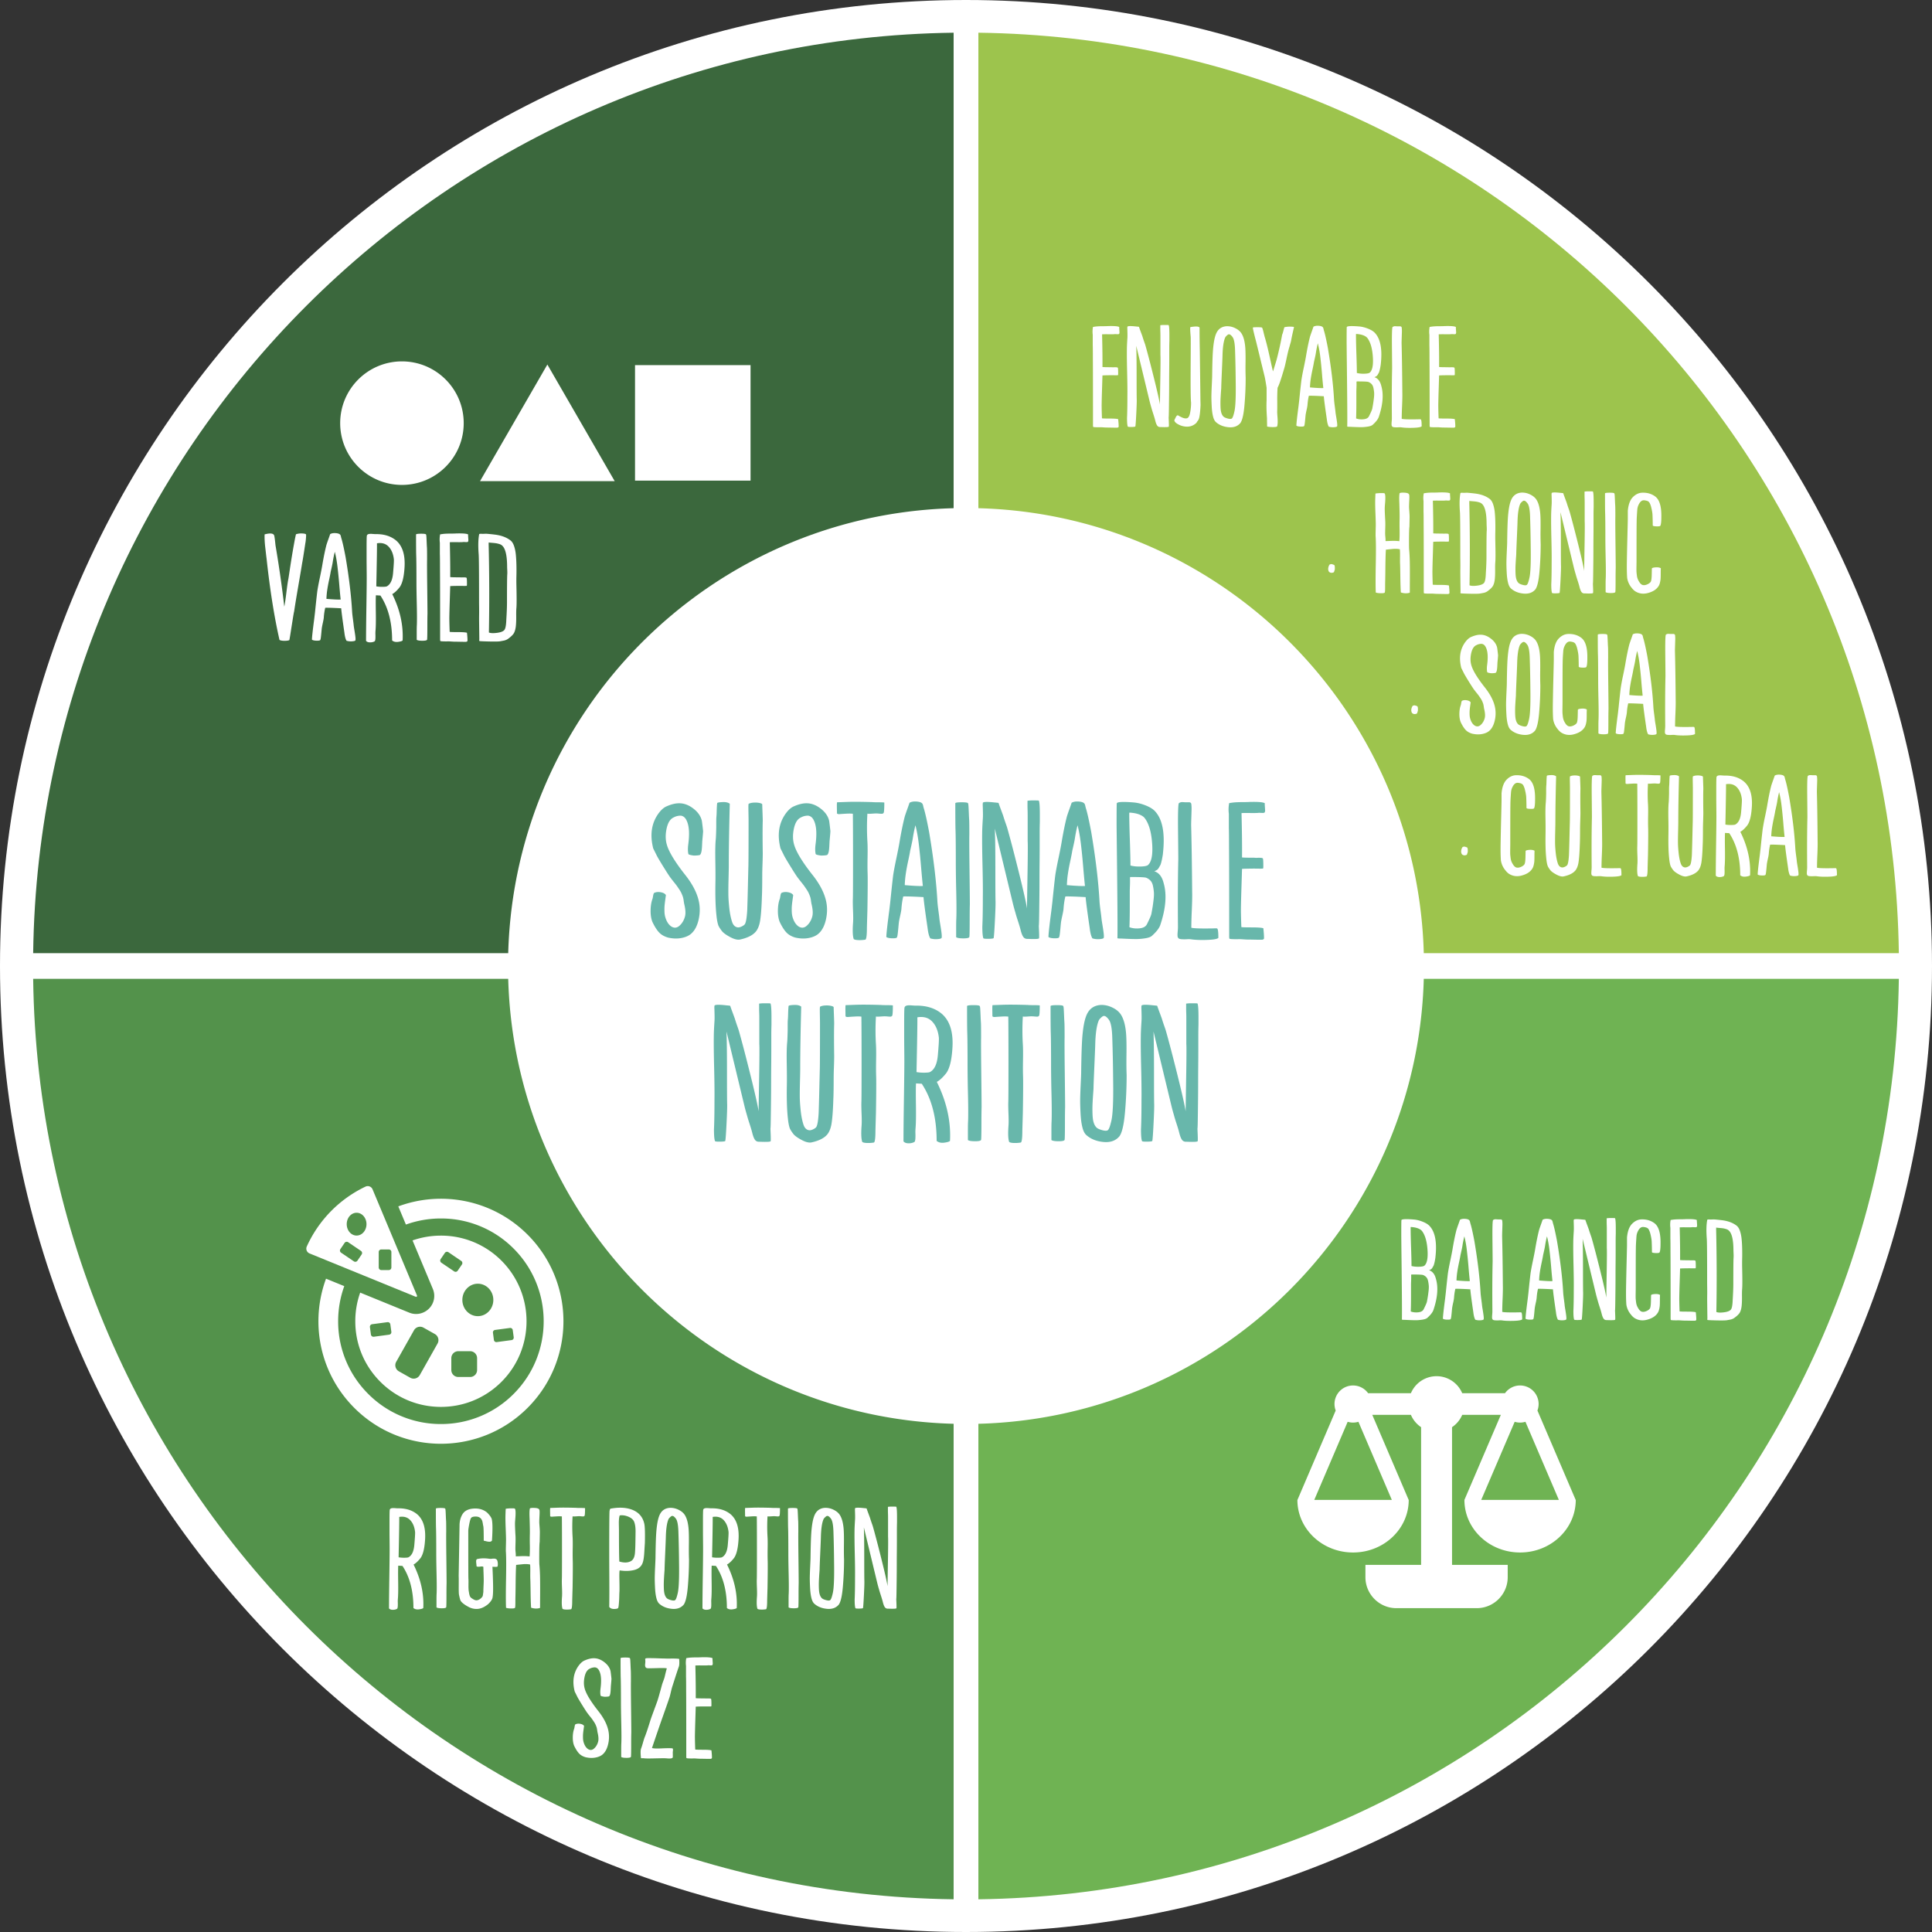 <svg version="1.1" id="Capa_1" xmlns="http://www.w3.org/2000/svg" x="0" y="0" viewBox="0 0 400 400" xml:space="preserve"><rect x="0" y="0" width="400" height="400" fill="#333333" stroke="none"/><style>.st0{fill:#fff}.st1{fill:none}</style><path class="st0" d="M400 200c0 110.456-89.544 200-200 200S0 310.456 0 200 89.544 0 200 0s200 89.544 200 200"/><path class="st0" d="M199.855 392.752c106.585 0 192.99-86.404 192.99-192.99 0-106.585-86.405-192.99-192.99-192.99S6.865 93.177 6.865 199.762c0 106.586 86.405 192.99 192.99 192.99"/><path class="st1" d="M6.865 6.771h386.27v386.456H6.865z"/><path d="M202.563 197.345h190.572C391.77 92.699 307.207 8.134 202.563 6.772v190.573z" fill="#9dc44d"/><path d="M197.437 6.772C92.791 8.135 8.228 92.698 6.866 197.346h190.572V6.772z" fill="#3b683d"/><path d="M197.437 202.656H6.866c1.362 104.646 85.925 189.209 190.572 190.572V202.656z" fill="#53924b"/><path d="M202.563 393.228c104.644-1.362 189.209-85.925 190.572-190.572H202.563v190.572z" fill="#6fb353"/><path class="st0" d="M294.816 200c0 52.365-42.451 94.816-94.816 94.816S105.184 252.365 105.184 200s42.451-94.816 94.816-94.816 94.816 42.451 94.816 94.816m-19.834-82.191a1.97 1.97 0 0 1 .114-.575c.089-.222.175-.353.257-.393h.039c.012-.013.032-.02.057-.02a.356.356 0 0 0 .114-.02.318.318 0 0 1 .104-.02c.025 0 .045.007.057.02a.19.19 0 0 1 .114.04c.013 0 .039.003.077.01a.49.49 0 0 0 .086.01l.057.04.057.04c.108 0 .171.054.19.161.039.121.057.245.057.373v.373c0 .054-.04.192-.121.413-.018.134-.069.218-.151.252a2.33 2.33 0 0 1-.294.081h-.114a.635.635 0 0 1-.294-.06c-.126-.04-.23-.138-.313-.292a1.46 1.46 0 0 1-.093-.433zm51.245 192.731l-7.919-18.507a3.83 3.83 0 0 0 .248-1.344 3.842 3.842 0 0 0-3.843-3.843 3.833 3.833 0 0 0-3.117 1.602h-8.861a5.765 5.765 0 0 0-10.622.001h-8.86a3.836 3.836 0 0 0-3.117-1.602 3.842 3.842 0 0 0-3.843 3.843c0 .473.091.922.248 1.344l-7.917 18.506h-.014c0 6.011 5.161 10.886 11.528 10.886 6.365 0 11.523-4.875 11.523-10.886h-.012l-7.533-17.608h7.998a5.792 5.792 0 0 0 2.109 2.548v28.508h-11.526v2.562c0 3.523 2.882 6.403 6.405 6.403h16.648c3.523 0 6.405-2.88 6.405-6.403v-2.562h-11.526V295.48a5.816 5.816 0 0 0 2.107-2.548h7.998l-7.542 17.608h-.002l-.005.01.007.002c.005 6.006 5.164 10.874 11.525 10.874 6.369 0 11.526-4.875 11.526-10.886h-.016m-38.063 0h-16.059l6.917-16.175a3.804 3.804 0 0 0 2.224 0l6.918 16.175zm18.506 0l6.929-16.175a3.785 3.785 0 0 0 2.226 0l6.921 16.175H306.67zM89.612 266.849a3.726 3.726 0 0 1-.767 4.06c-1.075 1.089-2.689 1.443-4.106.862-.575-.236-10.167-4.149-10.167-4.149a17.722 17.722 0 0 0-1.012 5.93c0 4.736 1.842 9.188 5.194 12.538 3.348 3.346 7.8 5.192 12.536 5.192s9.19-1.846 12.538-5.192c6.912-6.912 6.912-18.162 0-25.076a17.615 17.615 0 0 0-12.538-5.19c-2.033 0-4.012.339-5.877.993l4.199 10.032zm12.448 9.082a.514.514 0 0 1 .442-.582l3.078-.409c.282-.04.542.16.58.442l.2 1.49a.516.516 0 0 1-.444.58l-3.076.413a.525.525 0 0 1-.384-.1.54.54 0 0 1-.2-.344l-.196-1.49zm.078-6.792c0 1.853-1.435 3.358-3.207 3.358-1.77 0-3.205-1.505-3.205-3.358 0-1.856 1.435-3.36 3.205-3.36 1.772 0 3.207 1.504 3.207 3.36m-8.698 12.056c0-.798.647-1.443 1.445-1.443h2.45c.798 0 1.443.645 1.443 1.443v2.45c0 .8-.645 1.447-1.443 1.447h-2.45a1.445 1.445 0 0 1-1.445-1.447v-2.45zm-2.067-19.768a.535.535 0 0 1-.139-.743l.871-1.283a.537.537 0 0 1 .742-.141l2.648 1.799a.535.535 0 0 1 .141.743l-.871 1.28a.53.53 0 0 1-.74.141l-2.652-1.796zm-10.349 14.304a.53.53 0 0 1-.458.6l-3.171.427a.537.537 0 0 1-.601-.459l-.205-1.535a.542.542 0 0 1 .103-.396.535.535 0 0 1 .354-.203l3.172-.425a.532.532 0 0 1 .599.458l.207 1.533zm9.014.47a1.448 1.448 0 0 1 .55 1.97l-3.678 6.525a1.445 1.445 0 0 1-1.968.551l-2.36-1.33a1.447 1.447 0 0 1-.551-1.968l3.678-6.525a1.442 1.442 0 0 1 1.968-.55l2.361 1.327z"/><path class="st0" d="M67.501 264.738c-3.329 9.003-1.378 19.517 5.854 26.749 9.907 9.904 25.963 9.904 35.871 0 9.904-9.906 9.904-25.965 0-35.872-7.239-7.236-17.757-9.183-26.763-5.847l1.576 3.766a21.306 21.306 0 0 1 7.25-1.261 21.142 21.142 0 0 1 15.049 6.231c8.299 8.299 8.299 21.8 0 30.097a21.152 21.152 0 0 1-15.049 6.231 21.15 21.15 0 0 1-15.046-6.231 21.144 21.144 0 0 1-6.234-15.049c0-2.519.435-4.972 1.27-7.272l-3.778-1.542z"/><path class="st0" d="M63.518 258.068a1.071 1.071 0 0 0 .574 1.442l21.984 8.973c.024.009.05.014.076.014a.195.195 0 0 0 .141-.058.195.195 0 0 0 .041-.217l-9.202-21.989a1.08 1.08 0 0 0-1.458-.557 25.25 25.25 0 0 0-12.156 12.392m14.895 1.15c0-.296.239-.533.535-.533h1.547c.296 0 .535.237.535.533v3.202a.534.534 0 0 1-.535.533h-1.547a.534.534 0 0 1-.535-.533v-3.202zm-2.536-5.771c0 1.304-.917 2.362-2.045 2.362-1.134 0-2.045-1.058-2.045-2.362s.912-2.359 2.045-2.359c1.128 0 2.045 1.055 2.045 2.359m-5.484 5.562a.528.528 0 0 1 .084-.399l.869-1.282a.535.535 0 0 1 .741-.141l2.646 1.798a.531.531 0 0 1 .141.74l-.869 1.282a.533.533 0 0 1-.741.142l-2.648-1.798a.535.535 0 0 1-.223-.342m25.613-171.4c0 7.062-5.725 12.787-12.787 12.787-7.062 0-12.789-5.725-12.789-12.787 0-7.062 5.727-12.787 12.789-12.787 7.061 0 12.787 5.726 12.787 12.787m35.468-12.015h23.918v23.918h-23.918zm-32.087 24.02l13.939-24.141 13.938 24.141z"/><path class="st1" d="M6.865 6.771h386.27v386.456H6.865z"/><path class="st0" d="M56.741 110.804c.037.073.078.271.124.592.046.321.087.665.124 1.032.037.367.064.587.083.661a243.893 243.893 0 0 1 1.789 12.524c.128-.642.275-1.642.44-3 .165-1.358.303-2.294.413-2.808.018-.092.101-.633.248-1.624.147-.991.298-1.963.454-2.918.156-.954.321-1.908.496-2.863.174-.954.298-1.551.372-1.789a3.37 3.37 0 0 1 1.252-.165c.468.018.739.083.812.192.037.019.037.271 0 .757s-.083.858-.138 1.115c-.33 2.202-.55 3.579-.661 4.129-.165 1.028-.44 2.661-.826 4.9s-.661 3.927-.826 5.065c-.037.092-.133.628-.289 1.61-.156.982-.308 1.94-.454 2.876-.147.936-.229 1.413-.248 1.431-.146.092-.458.143-.936.152-.478.009-.844-.051-1.101-.179-1.083-4.753-1.973-10.35-2.67-16.792a45.267 45.267 0 0 1-.151-1.239c-.064-.569-.115-1.009-.151-1.321a20.053 20.053 0 0 1-.096-1.169 13.053 13.053 0 0 1-.014-1.335c1.101-.293 1.752-.238 1.954.166zm10.597 15.029a12.018 12.018 0 0 0-.303 2.065c-.018.202-.083.55-.192 1.046-.11.495-.184.872-.22 1.128-.019.165-.046.45-.083.854-.037.404-.074.752-.11 1.046s-.083.477-.138.55c-.055.092-.307.133-.757.124s-.766-.078-.95-.207c0-.477.156-1.899.468-4.267l.166-1.404c.202-1.982.358-3.422.468-4.322.092-.642.266-1.574.523-2.794s.431-2.115.523-2.684c.275-1.633.56-3.019.854-4.157.092-.294.22-.67.385-1.128.165-.459.293-.826.385-1.101.275-.166.643-.234 1.101-.207.459.027.771.124.936.289a.543.543 0 0 1 .124.192c.027.074.055.174.083.303.027.128.06.248.096.357.239.789.523 2.064.854 3.826.716 4.239 1.165 7.992 1.349 11.259.019.349.074.862.166 1.542.091.679.146 1.128.165 1.349.018.184.069.519.151 1.005s.146.917.192 1.294c.046.376.051.638.014.784-.055.11-.289.179-.702.207s-.793-.014-1.142-.124c-.202-.33-.349-.89-.44-1.679-.404-2.753-.624-4.432-.661-5.038-1.617-.089-2.718-.126-3.305-.108zm1.335-8.368c-.12.532-.188.835-.207.909-.055.367-.165.931-.331 1.693-.165.762-.293 1.454-.385 2.078s-.147 1.239-.165 1.844c1.486.129 2.468.175 2.945.138-.073-.624-.17-1.651-.289-3.083a103.009 103.009 0 0 0-.385-3.84c-.138-1.129-.316-2.115-.537-2.959a22.15 22.15 0 0 0-.413 2.009c-.036.276-.114.679-.233 1.211zm14.685 15.14c-.128.128-.445.225-.95.289-.505.064-.913-.032-1.225-.289 0-3.762-.808-6.864-2.422-9.304l-.936-.055c-.037.569-.041 1.748-.014 3.537.028 1.79.005 3.069-.069 3.84a6.908 6.908 0 0 0-.014.743c.009.238.009.486 0 .743s-.041.45-.096.578c-.019.073-.143.146-.372.22a2.147 2.147 0 0 1-.785.083c-.293-.019-.523-.119-.688-.303 0-1.542.023-3.835.069-6.882s.069-5.111.069-6.193c0-.404-.005-1.046-.014-1.927-.009-.881-.014-1.542-.014-1.982v-2.339c0-1.468.019-2.285.055-2.45s.147-.275.33-.33c.184-.055.45-.069.798-.042s.56.042.633.042c1.743-.037 3.166.395 4.267 1.293 1.376 1.156 1.963 3.083 1.762 5.781-.128 1.872-.459 3.175-.991 3.909-.55.697-1.064 1.175-1.541 1.432 1.597 3.211 2.313 6.413 2.148 9.606zm-1.982-13.901c.146-1.67.202-2.652.165-2.945-.128-1.101-.491-1.963-1.087-2.587-.596-.624-1.399-.854-2.409-.688.019.679-.027 3.652-.138 8.918.44.074.886.106 1.335.096.449-.009.729-.041.839-.096.735-.385 1.167-1.285 1.295-2.698zm6.826-8.037c.037.037.064.202.083.496.019.293.037.674.055 1.142s.037.821.055 1.06c.018.257.027 1.055.027 2.395-.018.771-.009 2.679.028 5.726.037 3.046.055 4.918.055 5.616-.018.55-.027 1.413-.027 2.587 0 1.67-.019 2.587-.055 2.752-.055.147-.381.22-.977.22-.597 0-.986-.064-1.17-.192v-1.486c0-.771.009-1.285.027-1.542.037-.881.032-2.335-.014-4.363s-.069-3.473-.069-4.335c0-3.083-.018-5.046-.055-5.891-.018-.716-.027-2.11-.027-4.184 0-.11.349-.166 1.046-.166.66-.001 1 .054 1.018.165zm8.725.467c.019.257.032.473.042.647.009.175-.023.308-.097.399-.055.037-.151.055-.289.055s-.275-.004-.413-.014-.262-.004-.372.014c-.257.019-.702.023-1.335.014a18.353 18.353 0 0 0-1.335.014c.074 2.955.101 5.359.083 7.212.128.037.798.055 2.01.055.128.018.284.022.468.014.184-.009.367-.009.551 0 .183.009.303.041.357.096.055.055.083.486.083 1.294 0 .22-.019.339-.055.358a5.88 5.88 0 0 1-.757.014 37.553 37.553 0 0 0-1.432 0c-.578.009-.986.023-1.225.041l-.096 3.138a235.665 235.665 0 0 0-.083 3.179c-.009.633.014 1.684.069 3.152.092.037.647.055 1.666.055 1.018 0 1.656.046 1.913.138.073.661.11 1.184.11 1.569 0 .055-.004.101-.014.138s-.032.064-.069.083l-.11.055a.335.335 0 0 1-.151.027h-.481c-.128 0-.413-.004-.854-.014s-.761-.014-.963-.014c-.147 0-.417-.014-.812-.042-.395-.027-.674-.032-.839-.014-.826 0-1.267-.027-1.321-.083-.037-.037-.055-.165-.055-.385 0-7.946-.009-12.818-.027-14.617 0-1.652-.009-2.652-.028-3v-2.34a5.465 5.465 0 0 1 .055-1.734c.404-.074.78-.12 1.128-.138s.739-.027 1.17-.027.775-.009 1.032-.027c1.413-.037 2.239.037 2.478.22-.02.056-.02.211-.002.468zm2.271 17.879a60.311 60.311 0 0 1 0-1.831c.009-.404.004-1.211-.014-2.422 0-6.093-.027-9.433-.083-10.02-.128-1.743-.092-3.129.11-4.156.073-.055.211-.078.413-.069.202.009.331.014.386.014.385-.019.651-.023.798-.014.146.01.399.033.757.069.358.037.601.064.729.083 1.395.146 2.523.55 3.386 1.211.312.239.56.624.743 1.156s.308 1.124.372 1.775c.064.651.105 1.367.124 2.147.018.78.018 1.533 0 2.257a37.902 37.902 0 0 0 0 2.079c.055 2.331.055 3.844 0 4.542-.037.367-.05.941-.042 1.721.009.78-.014 1.45-.069 2.009-.055.56-.174 1.032-.357 1.418-.184.385-.624.826-1.321 1.321a2.03 2.03 0 0 1-.372.192 2.238 2.238 0 0 1-.33.11c-.083.018-.225.046-.427.083-.202.037-.349.064-.44.083-.33.055-1.105.069-2.326.041-1.22-.027-1.876-.06-1.968-.096-.055-.037-.064-.147-.028-.33l-.041-3.373zm2.023 1.941c.349.147.913.17 1.693.069s1.29-.307 1.528-.619c.22-.294.349-1 .385-2.12.092-1.468.138-2.652.138-3.551 0-3.303.019-5.23.055-5.78.019-.22.019-.523 0-.909s-.027-.596-.027-.633c0-2.441-.367-3.946-1.101-4.515-.128-.11-.317-.202-.564-.275a4.684 4.684 0 0 0-.661-.151 14.93 14.93 0 0 0-.798-.083 9.325 9.325 0 0 1-.674-.069c-.019 0-.027.014-.027.042 0 .027.004.06.014.096a.258.258 0 0 1-.014.138c.145 6.202.163 12.322.053 18.36zM87.636 332.927c-.12.12-.417.21-.89.271-.473.061-.855-.03-1.148-.271 0-3.526-.757-6.434-2.271-8.722l-.877-.052c-.035.533-.039 1.639-.013 3.315.026 1.678.004 2.877-.064 3.6-.017.241-.021.474-.013.697s.009.455 0 .696-.039.422-.09.542c-.017.068-.133.138-.348.206-.215.069-.46.095-.735.077-.275-.017-.491-.111-.646-.283 0-1.445.021-3.596.065-6.451.043-2.855.064-4.79.064-5.806 0-.378-.004-.98-.013-1.806-.008-.826-.013-1.445-.013-1.857v-2.193c0-1.376.017-2.142.051-2.297.035-.154.138-.258.31-.31.172-.052.421-.064.748-.039.327.026.525.039.593.039 1.634-.034 2.967.37 4 1.213 1.29 1.084 1.841 2.89 1.651 5.419-.12 1.754-.43 2.976-.929 3.663-.516.654-.998 1.102-1.445 1.342 1.497 3.012 2.168 6.014 2.013 9.007zm-1.858-13.031c.138-1.565.189-2.486.155-2.762-.121-1.031-.46-1.84-1.02-2.425s-1.312-.8-2.257-.646c.017.637-.026 3.423-.129 8.36.413.069.83.099 1.251.09.421-.008.684-.038.787-.09.688-.36 1.093-1.202 1.213-2.527zm6.4-7.535c.034.035.06.189.077.465s.035.632.052 1.07c.017.439.034.771.051.994.018.24.026.989.026 2.244-.017.723-.008 2.512.026 5.367.035 2.855.052 4.61.052 5.264a81.62 81.62 0 0 0-.026 2.426c0 1.565-.017 2.426-.052 2.58-.051.138-.357.206-.916.206s-.924-.06-1.097-.181v-1.393c0-.723.009-1.204.026-1.445.035-.825.03-2.188-.013-4.09-.043-1.9-.064-3.255-.064-4.063 0-2.89-.017-4.73-.052-5.522-.017-.67-.026-1.978-.026-3.922 0-.103.327-.154.98-.154.621 0 .939.052.956.154zm9.173 6.838c-.215 0-.452-.034-.709-.104-.258-.068-.421-.103-.49-.103 0-1.669-.026-2.658-.078-2.968a6.456 6.456 0 0 1-.103-.528 5.019 5.019 0 0 0-.129-.606c-.224-.619-.688-.921-1.394-.903-.481 0-.791.104-.929.31-.121.189-.245.619-.374 1.29s-.194 1.127-.194 1.367c0 6.434.009 9.728.026 9.883.018.155.021.585.013 1.29-.009.705.021 1.195.09 1.471.068.517.172.869.31 1.058.069.104.245.241.529.413s.521.258.709.258c.258 0 .521-.099.787-.296.267-.198.443-.4.529-.606.018-.052.061-.327.129-.826 0-.275.013-.68.039-1.213s.039-.92.039-1.161c0-.378-.013-.907-.039-1.587a48.856 48.856 0 0 1-.039-1.251.937.937 0 0 0-.542-.052 2.832 2.832 0 0 1-.594.039c-.189-.009-.284-.073-.284-.193 0-.087-.009-.202-.026-.349s-.03-.271-.039-.374a1.783 1.783 0 0 1 0-.31.6.6 0 0 1 .064-.245.232.232 0 0 1 .155-.116c.688-.172 1.488-.198 2.4-.077.241.034.447.038.619.013.172-.026.348-.034.529-.026a.725.725 0 0 1 .452.168c.103.086.176.249.219.49s.056.465.039.671c-.017.206-.051.318-.103.336-.069.034-.228.047-.478.038a16.512 16.512 0 0 0-.529-.013c.138 2.89.172 4.773.103 5.65 0 .104-.025.336-.077.697-.069.412-.378.877-.929 1.394-.74.602-1.462.929-2.167.98a3.467 3.467 0 0 1-1.729-.336c-.929-.481-1.522-.929-1.78-1.342-.086-.138-.198-.542-.335-1.213-.052-.172-.073-.825-.064-1.961.008-1.135.004-1.789-.013-1.961l.181-10.656c.035-.843.25-1.574.645-2.193.43-.653 1.157-1.023 2.181-1.109s1.905.129 2.645.645c.189.121.417.345.684.671.267.327.434.603.503.826.189.705.207 2.202.052 4.489a.605.605 0 0 1-.504.231zm3.471-6.838c.069-.017.155-.029.258-.038.103-.009.224-.018.361-.026.138-.009.271-.013.4-.013h.361c.112 0 .207.009.284.026.077.017.125.043.142.077.069.138.108.374.116.709.009.336-.008.762-.052 1.277-.043.517-.064.817-.064.903-.017.413.018 1.351.104 2.813.017.327.017.787 0 1.381a46.764 46.764 0 0 0-.026 1.226c0 .154.017.404.052.748.034.344.043.602.025.774.207 0 .516-.009.929-.026.413-.018.77-.021 1.071-.013.301.009.589.03.864.064.052-.603.069-1.385.052-2.348a45.706 45.706 0 0 1 0-2.245c.017-.499 0-1.583-.052-3.251-.052-1.17-.026-1.875.078-2.116.206-.086.559-.111 1.058-.077s.783.146.852.335c.086.035.108.46.064 1.277-.043.817-.056 1.338-.039 1.562 0 .017.021.31.064.877s.056.998.039 1.29c0 .189-.004.469-.013.839s-.013.649-.013.839c-.051.24-.082 1.062-.09 2.464-.008 1.401.004 2.197.039 2.387.069.774.112 1.625.129 2.555.017.929.021 2.056.013 3.38a568.655 568.655 0 0 0-.013 2.838c.017.035-.035.069-.155.104-.482.12-1.006.104-1.574-.052a.929.929 0 0 1-.129-.052c-.052-.809-.086-1.861-.103-3.16s-.035-2.189-.052-2.671c-.017-.258-.021-.77-.013-1.535.008-.766-.004-1.286-.039-1.562-.206-.052-.443-.081-.709-.09s-.495-.005-.684.013a87.627 87.627 0 0 0-1.497.155c-.052.843-.086 2.099-.103 3.767a210.232 210.232 0 0 1-.052 3.329v.555c0 .283-.004.542-.013.773-.008.232-.03.383-.064.452-.051.103-.322.15-.813.142s-.839-.056-1.045-.142c-.052-1.204-.052-3.165 0-5.883.051-2.719.043-4.61-.026-5.677-.018-.138-.018-.551 0-1.239.017-.688.026-1.092.026-1.212 0-.465-.026-1.333-.078-2.606-.052-1.272-.06-2.253-.026-2.941.017-.603.035-.92.052-.955h.104zm16.179 1.497c-.069.068-.159.103-.271.103s-.254-.008-.426-.025a4.246 4.246 0 0 0-.439-.025c-.068 0-.288.013-.658.038-.37.026-.589.021-.658-.013a35.166 35.166 0 0 0 0 4.258c.035.55.043 1.324.026 2.322a54.273 54.273 0 0 0 0 2.373c.035.706.026 2.633-.026 5.78a703.5 703.5 0 0 0-.077 2.684c0 1.066-.069 1.668-.207 1.806-.017.018-.15.039-.4.064a5.16 5.16 0 0 1-.813.014c-.292-.018-.491-.069-.594-.155-.155-.447-.189-1.265-.103-2.451.034-.378.034-.993 0-1.845-.035-.852-.043-1.467-.026-1.845.017-.327.026-2.297.026-5.909 0-3.079-.009-5.436-.026-7.07-.241-.034-.585-.038-1.032-.013-.447.026-.774.048-.98.064-.207.018-.344-.017-.413-.103l-.013-.852c-.008-.551.004-.835.039-.852.052 0 .551-.018 1.497-.052.895-.034 2.185-.025 3.871.025.155.018.391.026.709.026s.585.004.8.013c.215.009.323.021.323.039 0 1.016-.043 1.55-.129 1.601zm7.238 13.249c.026 1.161.03 1.966.013 2.413-.017.172-.03.473-.039.903-.009.43-.021.748-.039.954-.051.878-.112 1.385-.181 1.522s-.344.211-.826.22c-.481.009-.826-.134-1.032-.426.017-.998.025-2.082.025-3.251 0-1.17-.004-2.499-.013-3.987a603.009 603.009 0 0 1-.013-3.47c0-5.006.017-7.965.051-8.876 0-.327.061-.577.181-.749 1.531-.292 2.873-.274 4.025.052 1.634.465 2.632 1.471 2.993 3.02.138.567.181 1.926.129 4.076-.017.207-.056.817-.116 1.832s-.167 1.737-.322 2.168c-.258.791-.839 1.303-1.742 1.535-.903.231-1.914.262-3.032.09-.066.156-.087.813-.062 1.974zm3.316-7.817c.017-1.041.026-1.656.026-1.846.034-1.101-.078-1.926-.335-2.477-.207-.413-.611-.739-1.213-.98s-1.178-.318-1.729-.232a2.91 2.91 0 0 0-.142.71 8.185 8.185 0 0 0-.039.735c0 .206.004.503.013.89.009.388.013.658.013.813 0 3.423.026 5.556.078 6.398.998.293 1.806.258 2.425-.103.447-.259.714-.783.8-1.574.051-.516.086-1.294.103-2.334zm7.574 13.804c-1.058-.095-1.931-.442-2.619-1.045-.275-.24-.482-.645-.619-1.213-.138-.55-.228-1.233-.271-2.051s-.064-1.471-.064-1.961.025-1.286.077-2.387c.052-1.102.078-1.721.078-1.858.034-3.027.112-5.057.232-6.089.138-1.359.37-2.356.697-2.993.43-.826 1.127-1.265 2.09-1.316a3.713 3.713 0 0 1 1.703.374c.568.268.998.606 1.29 1.02.464.671.749 1.694.852 3.07.052.706.069 1.733.052 3.084s-.008 2.396.026 3.135a65.99 65.99 0 0 1-.245 5.638c-.164 1.901-.443 3.135-.839 3.703-.569.687-1.382.983-2.44.889zm-.206-1.806c.404.111.684.116.838.013.172-.104.353-.567.542-1.394.241-.963.335-3.079.284-6.348-.017-2.167-.06-4.274-.129-6.321-.034-1.324-.181-2.219-.438-2.684a2.371 2.371 0 0 0-.4-.49c-.164-.154-.323-.224-.478-.206-.103.017-.241.107-.413.271-.172.164-.284.306-.335.426-.327.774-.507 2.056-.542 3.845-.017.533-.064 1.677-.142 3.432-.077 1.755-.116 2.796-.116 3.122 0 .018-.017.258-.051.723-.035.465-.064.95-.09 1.458-.026.507-.03 1.045-.013 1.612.017.568.069.998.155 1.29.104.379.267.671.49.878.154.137.434.261.838.373zm13.611 1.639c-.12.12-.417.21-.89.271-.473.061-.855-.03-1.148-.271 0-3.526-.757-6.434-2.271-8.722l-.877-.052c-.035.533-.039 1.639-.013 3.315.026 1.678.004 2.877-.064 3.6-.017.241-.021.474-.013.697s.009.455 0 .696-.039.422-.09.542c-.017.068-.133.138-.348.206-.215.069-.46.095-.735.077-.275-.017-.491-.111-.646-.283 0-1.445.021-3.596.065-6.451.043-2.855.064-4.79.064-5.806 0-.378-.004-.98-.013-1.806-.008-.826-.013-1.445-.013-1.857v-2.193c0-1.376.017-2.142.051-2.297.035-.154.138-.258.31-.31.172-.052.421-.064.748-.039.327.026.525.039.593.039 1.634-.034 2.967.37 4 1.213 1.29 1.084 1.841 2.89 1.651 5.419-.12 1.754-.43 2.976-.929 3.663-.516.654-.998 1.102-1.445 1.342 1.498 3.012 2.168 6.014 2.013 9.007zm-1.857-13.031c.138-1.565.189-2.486.155-2.762-.121-1.031-.46-1.84-1.02-2.425s-1.312-.8-2.257-.646c.017.637-.026 3.423-.129 8.36.413.069.83.099 1.251.09.421-.008.684-.038.787-.09.688-.36 1.092-1.202 1.213-2.527zm10.683-6.038c-.069.068-.159.103-.271.103s-.254-.008-.426-.025a4.246 4.246 0 0 0-.439-.025c-.068 0-.288.013-.658.038-.37.026-.589.021-.658-.013a35.166 35.166 0 0 0 0 4.258c.035.55.043 1.324.026 2.322a54.273 54.273 0 0 0 0 2.373c.035.706.026 2.633-.026 5.78a703.5 703.5 0 0 0-.077 2.684c0 1.066-.069 1.668-.207 1.806-.017.018-.15.039-.4.064a5.16 5.16 0 0 1-.813.014c-.292-.018-.491-.069-.594-.155-.155-.447-.189-1.265-.103-2.451.034-.378.034-.993 0-1.845-.035-.852-.043-1.467-.026-1.845.017-.327.026-2.297.026-5.909 0-3.079-.009-5.436-.026-7.07-.241-.034-.585-.038-1.032-.013-.447.026-.774.048-.98.064-.207.018-.344-.017-.413-.103l-.013-.852c-.008-.551.004-.835.039-.852.052 0 .551-.018 1.497-.052.895-.034 2.185-.025 3.871.025.155.018.391.026.709.026s.585.004.8.013c.215.009.323.021.323.039 0 1.016-.043 1.55-.129 1.601zm3.716-1.497c.034.035.06.189.077.465s.035.632.052 1.07c.017.439.034.771.051.994.018.24.026.989.026 2.244-.017.723-.008 2.512.026 5.367.035 2.855.052 4.61.052 5.264a81.62 81.62 0 0 0-.026 2.426c0 1.565-.017 2.426-.052 2.58-.051.138-.357.206-.916.206s-.924-.06-1.097-.181v-1.393c0-.723.009-1.204.026-1.445.035-.825.03-2.188-.013-4.09-.043-1.9-.064-3.255-.064-4.063 0-2.89-.017-4.73-.052-5.522-.017-.67-.026-1.978-.026-3.922 0-.103.327-.154.98-.154.621 0 .939.052.956.154zm6.154 20.733c-1.058-.095-1.931-.442-2.619-1.045-.275-.24-.482-.645-.619-1.213-.138-.55-.228-1.233-.271-2.051s-.064-1.471-.064-1.961.025-1.286.077-2.387c.052-1.102.078-1.721.078-1.858.034-3.027.112-5.057.232-6.089.138-1.359.37-2.356.697-2.993.43-.826 1.127-1.265 2.09-1.316a3.713 3.713 0 0 1 1.703.374c.568.268.998.606 1.29 1.02.464.671.749 1.694.852 3.07.052.706.069 1.733.052 3.084s-.008 2.396.026 3.135a65.99 65.99 0 0 1-.245 5.638c-.164 1.901-.443 3.135-.839 3.703-.569.687-1.382.983-2.44.889zm-.207-1.806c.404.111.684.116.838.013.172-.104.353-.567.542-1.394.241-.963.335-3.079.284-6.348-.017-2.167-.06-4.274-.129-6.321-.034-1.324-.181-2.219-.438-2.684a2.371 2.371 0 0 0-.4-.49c-.164-.154-.323-.224-.478-.206-.103.017-.241.107-.413.271-.172.164-.284.306-.335.426-.327.774-.507 2.056-.542 3.845-.017.533-.064 1.677-.142 3.432-.077 1.755-.116 2.796-.116 3.122 0 .018-.017.258-.051.723-.035.465-.064.95-.09 1.458-.026.507-.03 1.045-.013 1.612.017.568.069.998.155 1.29.104.379.267.671.49.878.154.137.434.261.838.373zm12.812-7.947c.052-3.07.061-4.804.026-5.199v-3.934c0-.284-.004-.551-.013-.801a19.289 19.289 0 0 1-.013-.696v-.735c.258-.034.499-.052.723-.052.654 0 .989.009 1.006.026.052.103.09.326.116.671.025.344.039.825.039 1.444v1.109l-.013.478a59.54 59.54 0 0 0-.013 1.367v2c0 .757-.004 1.562-.013 2.413-.009.852-.013 1.707-.013 2.567 0 .859-.004 1.689-.013 2.489-.009.8-.017 1.522-.026 2.168-.009.645-.017 1.183-.026 1.612s-.021.697-.039.8c0 .018.004.125.013.322.009.198.018.409.026.633.009.224.013.435.013.632 0 .198-.009.306-.026.322-.052.052-.211.082-.478.091s-.538.009-.813 0a38.386 38.386 0 0 0-.438-.013c-.292.017-.516-.086-.671-.31s-.292-.585-.413-1.084c-.086-.344-.219-.791-.4-1.342s-.314-.989-.4-1.316c-.035-.103-.09-.296-.168-.58a32.31 32.31 0 0 1-.167-.632l-2.787-11.56c.052 1.358.078 3.419.078 6.18s.009 4.382.026 4.863c.017.413-.013 1.394-.09 2.941-.078 1.549-.142 2.451-.193 2.71-.018.068-.275.107-.774.115-.499.009-.765-.021-.8-.09-.103-.275-.155-.869-.155-1.78.052-1.066.078-2.58.078-4.541.017-1.102 0-2.718-.052-4.852-.052-2.133-.069-3.724-.052-4.773 0-.499.035-1.281.104-2.348.017-.224.021-.538.013-.942-.009-.403-.017-.718-.026-.941s-.004-.387.013-.49c.086-.154.67-.172 1.754-.052.378.035.581.057.606.064.026.009.047.039.064.091.034.12.159.469.374 1.045s.323.873.323.89a30.09 30.09 0 0 0 .413 1.239 9.9 9.9 0 0 1 .181.542c.464 1.634 1.054 3.883 1.768 6.747s1.131 4.718 1.251 5.561c0-.308.026-1.999.077-5.069zm-65.246 36.346c.008-.671.099-1.247.271-1.729a1.79 1.79 0 0 0 .09-.388c.026-.172.056-.31.09-.413.035-.103.086-.163.155-.18.292-.121.624-.143.994-.065.37.078.615.22.735.426-.017.121-.052.37-.103.749-.052.378-.086.679-.104.902s-.021.499-.013.826c.008.327.047.61.116.852.189.671.49 1.152.903 1.444.447.293.873.259 1.277-.103s.684-.835.838-1.419c.121-.465.078-1.11-.129-1.936a10.66 10.66 0 0 1-.077-.49 3.311 3.311 0 0 0-.104-.517 6.243 6.243 0 0 0-.232-.593 4.527 4.527 0 0 0-.375-.646 58.83 58.83 0 0 0-.335-.49c-.06-.086-.215-.283-.464-.593a7.671 7.671 0 0 1-.4-.517c-.155-.172-.546-.766-1.174-1.78s-.994-1.643-1.097-1.884l-.464-.929c-.533-2.099-.258-3.888.826-5.367.396-.533.8-.886 1.212-1.058.774-.344 1.471-.499 2.09-.465.688.035 1.363.31 2.025.826.662.516 1.08 1.109 1.251 1.78.034.138.103.68.207 1.626 0 .154-.043.679-.129 1.573 0 .035-.004.138-.013.31l-.026.517a6.458 6.458 0 0 1-.052.542 1.995 1.995 0 0 1-.116.477c-.052.13-.112.211-.181.245-.207.052-.516.078-.929.078-.499-.069-.765-.146-.8-.232-.086-.379-.095-.852-.026-1.419.224-1.651.146-2.873-.232-3.664-.207-.465-.508-.723-.903-.774-.396 0-.766.095-1.109.284-.516.24-.869.813-1.058 1.716-.189.903-.172 1.725.052 2.464.138.481.413 1.075.826 1.78.516.86 1.17 1.789 1.961 2.787 1.118 1.41 1.815 2.761 2.09 4.051a6.395 6.395 0 0 1-.025 2.735c-.207.946-.568 1.66-1.084 2.142-.361.344-.869.58-1.522.709s-1.35.107-2.09-.064c-.585-.172-1.045-.442-1.38-.813s-.667-.898-.994-1.587c-.187-.479-.277-1.056-.269-1.726zm11.831-16.36c.034.035.06.189.077.465s.035.632.052 1.07c.017.439.034.771.051.994.018.24.026.989.026 2.244-.017.723-.008 2.512.026 5.367.035 2.855.052 4.61.052 5.264a81.62 81.62 0 0 0-.026 2.426c0 1.565-.017 2.426-.052 2.58-.051.138-.357.206-.916.206s-.924-.06-1.097-.181v-1.393c0-.723.009-1.204.026-1.445.035-.825.03-2.188-.013-4.09-.043-1.9-.064-3.255-.064-4.063 0-2.891-.017-4.73-.052-5.522-.017-.671-.026-1.978-.026-3.922 0-.103.327-.154.98-.154.621 0 .939.052.956.154zm6.645 18.655c1.092-.051 1.81-.051 2.154 0 .103.035.138.198.103.49-.034.293-.043.482-.025.568v.8c-.069.12-.194.193-.375.219a3.646 3.646 0 0 1-.761 0 10.592 10.592 0 0 0-.722-.038c-.344 0-1.063.013-2.155.038-1.092.026-1.776.014-2.051-.038h-.439c-.035 0-.056-.005-.064-.014a.13.13 0 0 1-.026-.051.376.376 0 0 1-.013-.116c-.086-.878-.078-1.471.025-1.78.104-.259.228-.646.375-1.161.146-.517.262-.895.348-1.136.292-.688.714-1.936 1.264-3.741.155-.447.392-1.101.71-1.961.318-.86.555-1.505.709-1.936.103-.326.206-.671.31-1.032a191.354 191.354 0 0 0 .619-2.244c.035-.138.133-.426.297-.865.163-.438.262-.752.297-.941.206-.877.344-1.41.413-1.6-.052-.086-.688-.112-1.909-.077-1.222.034-1.91.043-2.064.025-.241-.018-.396-.112-.464-.284s-.082-.399-.039-.684a3.33 3.33 0 0 0-.013-.968.985.985 0 0 1 .129-.103c.052-.034.224-.052.516-.052h.335c.275 0 .589.004.942.013s.744.021 1.174.039c.43.017.774.025 1.032.025.378.018.731.021 1.058.013.327-.008.667-.008 1.019 0 .353.01.632.031.839.064.068.774.043 1.325-.078 1.651-.121.293-.55 1.601-1.29 3.923-.104.292-.215.7-.335 1.226-.121.524-.207.873-.258 1.045-.051.188-.542 1.6-1.471 4.231-.344.946-1.075 3.07-2.193 6.373.292.106.985.131 2.077.079zm10.463-18.215c.017.24.03.442.039.605.008.164-.021.289-.09.375-.052.034-.142.051-.271.051s-.258-.004-.387-.013a1.512 1.512 0 0 0-.349.013c-.241.018-.658.021-1.251.014a16.268 16.268 0 0 0-1.251.013c.069 2.77.095 5.022.078 6.76.12.035.748.052 1.883.052.121.018.267.021.439.013a5.55 5.55 0 0 1 .516 0c.172.009.284.039.335.091.051.052.077.456.077 1.213 0 .206-.017.318-.052.335-.12.018-.357.021-.709.013-.353-.008-.8-.008-1.342 0a21.27 21.27 0 0 0-1.148.039l-.09 2.941a217.68 217.68 0 0 0-.078 2.98c-.008.594.013 1.578.064 2.954.086.034.606.052 1.562.052.955 0 1.552.043 1.793.129.069.619.104 1.109.104 1.471a.518.518 0 0 1-.013.129.116.116 0 0 1-.064.078l-.103.051a.313.313 0 0 1-.142.026h-.452c-.12 0-.387-.005-.8-.013a47.49 47.49 0 0 0-.903-.014c-.138 0-.392-.013-.761-.038a5.023 5.023 0 0 0-.787-.013c-.774 0-1.187-.026-1.239-.078-.034-.034-.051-.154-.051-.361 0-7.448-.009-12.015-.026-13.701 0-1.548-.009-2.485-.026-2.813v-2.193a5.084 5.084 0 0 1 .052-1.626 8.328 8.328 0 0 1 1.058-.129c.327-.018.692-.026 1.097-.026s.727-.008.968-.025c1.324-.034 2.099.034 2.322.206-.019.051-.019.197-.002.439zm147.986-70.92c-.189.172-.529.297-1.02.374s-.946.116-1.367.116c-.422 0-.912-.013-1.471-.039-.56-.025-.856-.038-.891-.038-.31 0-.481-.018-.516-.052.017-.86.017-2.417 0-4.67-.018-2.254-.043-4.877-.078-7.87a1628.55 1628.55 0 0 1-.051-4.748c0-1.961.008-3.053.025-3.276.018-.241.877-.293 2.58-.155.603.052 1.23.211 1.884.478s1.127.572 1.419.916c1.118 1.238 1.505 3.38 1.161 6.425 0 .052-.021.198-.064.438-.043.241-.073.4-.09.478-.018.077-.052.22-.104.426s-.107.361-.168.465c-.06.103-.129.224-.206.361a.906.906 0 0 1-.297.322c-.12.077-.249.142-.387.193.705.224 1.178.817 1.419 1.78.516 1.755.344 3.905-.517 6.451-.17.481-.59 1.023-1.261 1.625zm-3.368-14.566c.06 1.78.09 3.058.09 3.832.447.12.968.172 1.562.154.593-.017.967-.095 1.122-.232.533-.481.744-1.557.632-3.225-.111-1.669-.451-2.925-1.019-3.768-.138-.206-.275-.353-.413-.438-.465-.327-1.144-.517-2.038-.567l-.026.103c0 .98.03 2.361.09 4.141zm.039 5.638l-.025.052c.017.292.017.675 0 1.148-.018.473-.026.778-.026.916v2.322c0 1.272-.017 2.33-.051 3.174.464.172.984.228 1.561.167.576-.06.95-.279 1.122-.657.413-.826.637-1.351.671-1.574.086-.465.151-.834.194-1.109s.09-.637.142-1.084.064-.821.039-1.122a7.616 7.616 0 0 0-.143-.942c-.068-.326-.193-.589-.374-.787a1.734 1.734 0 0 0-.684-.451c-.206-.068-.998-.104-2.374-.104-.018-.001-.035.017-.052.051zm9.134 2.916c-.138.55-.232 1.195-.284 1.935a8.831 8.831 0 0 1-.181.98 15.03 15.03 0 0 0-.206 1.059 36.55 36.55 0 0 0-.077.8c-.035.378-.069.705-.104.98s-.077.447-.129.516c-.052.086-.288.125-.71.116-.421-.009-.718-.073-.89-.193 0-.447.146-1.78.438-3.999l.154-1.316c.189-1.857.336-3.208.439-4.051.086-.603.249-1.476.49-2.619.24-1.144.404-1.982.49-2.516.258-1.531.524-2.83.8-3.896.086-.275.206-.628.361-1.058.154-.43.274-.774.361-1.032.258-.154.602-.22 1.031-.193.431.025.723.116.878.271.052.052.09.112.116.181.025.069.052.164.077.284s.056.232.09.335c.224.74.49 1.936.8 3.587.671 3.974 1.093 7.491 1.265 10.554.018.326.069.808.155 1.444s.138 1.059.154 1.265c.018.172.064.486.143.941.077.456.137.86.181 1.213.043.353.047.598.013.735-.052.104-.271.168-.658.193a2.894 2.894 0 0 1-1.071-.116c-.188-.31-.326-.834-.412-1.573-.379-2.58-.585-4.154-.619-4.723-1.513-.087-2.544-.122-3.095-.104zm1.251-7.844a67.76 67.76 0 0 1-.193.851c-.052.345-.154.873-.31 1.587-.154.714-.275 1.363-.361 1.948s-.138 1.161-.154 1.729c1.394.12 2.313.163 2.761.129a97.094 97.094 0 0 1-.271-2.891 94.124 94.124 0 0 0-.36-3.599 21.355 21.355 0 0 0-.504-2.774 20.473 20.473 0 0 0-.387 1.884c-.035.258-.108.637-.221 1.136zm11.806 12.721c.413-.018.61-.009.594.025.12.052.181.524.181 1.419-.155.172-.714.275-1.678.31-.963.034-1.763.009-2.399-.077a3.005 3.005 0 0 0-.696-.025 6.28 6.28 0 0 1-.8 0c-.275-.018-.447-.069-.517-.155a.533.533 0 0 1-.142-.361c-.009-.154 0-.374.025-.658a7.85 7.85 0 0 0 .039-.684c-.034-4.008-.018-7.466.052-10.372 0-.379-.013-1.837-.039-4.374-.025-2.537.013-3.918.116-4.142.052-.051.125-.095.22-.129s.181-.052.258-.052.185.005.322.014c.138.008.224.013.258.013h.529c.077 0 .146.021.206.064a.29.29 0 0 1 .116.193c.035.292.048.594.039.903s-.021.735-.039 1.277a44.55 44.55 0 0 0-.025 1.019c.068 2.546.12 5.952.154 10.218.018.62 0 1.536-.051 2.748a69.65 69.65 0 0 0-.078 2.723c.345.103 1.463.137 3.355.103zm4.052-4.877c-.138.55-.232 1.195-.284 1.935a8.831 8.831 0 0 1-.181.98 15.03 15.03 0 0 0-.206 1.059 36.55 36.55 0 0 0-.077.8c-.035.378-.069.705-.104.98s-.077.447-.129.516c-.052.086-.288.125-.71.116-.421-.009-.718-.073-.89-.193 0-.447.146-1.78.438-3.999l.154-1.316c.189-1.857.336-3.208.439-4.051.086-.603.249-1.476.49-2.619.24-1.144.404-1.982.49-2.516.258-1.531.524-2.83.8-3.896.086-.275.206-.628.361-1.058.154-.43.274-.774.361-1.032.258-.154.602-.22 1.031-.193.431.025.723.116.878.271.052.052.09.112.116.181.025.069.052.164.077.284s.056.232.09.335c.224.74.49 1.936.8 3.587.671 3.974 1.093 7.491 1.265 10.554.018.326.069.808.155 1.444s.138 1.059.154 1.265c.018.172.064.486.143.941.077.456.137.86.18 1.213.044.353.048.598.014.735-.052.104-.271.168-.658.193a2.894 2.894 0 0 1-1.071-.116c-.188-.31-.326-.834-.412-1.573-.379-2.58-.585-4.154-.619-4.723-1.513-.087-2.544-.122-3.095-.104zm1.251-7.844a67.76 67.76 0 0 1-.193.851c-.052.345-.154.873-.31 1.587-.154.714-.275 1.363-.361 1.948s-.138 1.161-.154 1.729c1.394.12 2.313.163 2.761.129a97.094 97.094 0 0 1-.271-2.891 94.124 94.124 0 0 0-.36-3.599 21.355 21.355 0 0 0-.504-2.774 20.473 20.473 0 0 0-.387 1.884c-.036.258-.109.637-.221 1.136zm12.967 4.606c.052-3.07.061-4.804.026-5.199v-3.934c0-.284-.005-.551-.014-.801a21.908 21.908 0 0 1-.013-.696v-.735c.258-.034.499-.052.723-.052.653 0 .989.009 1.006.026.052.103.091.326.116.671.026.344.039.825.039 1.444v1.109l-.013.478c-.009.336-.013.791-.013 1.367v2c0 .757-.005 1.562-.014 2.413a273.19 273.19 0 0 0-.013 2.567c0 .859-.004 1.689-.013 2.489l-.026 2.168c-.008.645-.017 1.183-.025 1.612s-.021.697-.039.8l.014.322c.009.198.017.409.025.633s.013.435.013.632c0 .198-.009.306-.025.322-.052.052-.211.082-.478.091s-.537.009-.813 0l-.438-.013c-.293.017-.517-.086-.671-.31-.155-.224-.293-.585-.413-1.084-.086-.344-.22-.791-.4-1.342s-.313-.989-.399-1.316c-.034-.103-.091-.296-.168-.58s-.133-.494-.168-.632l-2.786-11.56c.052 1.358.077 3.419.077 6.18s.009 4.382.025 4.863c.018.413-.013 1.394-.09 2.941-.077 1.549-.142 2.451-.193 2.71-.018.068-.275.107-.774.115-.499.009-.766-.021-.8-.09-.104-.275-.155-.869-.155-1.78.052-1.066.078-2.58.078-4.541.017-1.102 0-2.718-.052-4.852-.052-2.133-.069-3.724-.052-4.773 0-.499.034-1.281.104-2.348.017-.224.021-.538.013-.942a104.02 104.02 0 0 0-.025-.941 2.568 2.568 0 0 1 .013-.49c.086-.154.671-.172 1.754-.052.379.035.581.057.606.064.026.009.048.039.064.091.035.12.159.469.375 1.045.215.576.322.873.322.89a30.09 30.09 0 0 0 .413 1.239 9.9 9.9 0 0 1 .181.542c.464 1.634 1.053 3.883 1.767 6.747s1.132 4.718 1.252 5.561c-.001-.309.025-1.999.077-5.069zm11.019 5.586c0 .481-.009.848-.026 1.097-.017.25-.064.533-.142.852s-.202.589-.374.813c-.431.603-1.136 1.032-2.116 1.29-.98.259-1.866.13-2.657-.387a3.321 3.321 0 0 1-.697-.696 4.155 4.155 0 0 1-.929-2.013c-.068-.826-.09-2.018-.064-3.574s.064-3.354.116-5.393c.052-2.038.077-3.169.077-3.393v-1.574c.12-1.308.474-2.254 1.058-2.838.585-.585 1.23-.887 1.936-.903 1.015-.034 1.893.215 2.632.748.912.637 1.351 2.047 1.316 4.231 0 .998-.069 1.617-.207 1.858-.052.103-.326.146-.825.129-.499-.018-.748-.086-.748-.207 0-.705-.018-1.436-.052-2.193-.018-.412-.121-.988-.31-1.729-.155-.516-.318-.843-.49-.98-.121-.104-.306-.181-.555-.232-.25-.051-.435-.068-.555-.051-.311.034-.585.253-.826.657s-.379.83-.413 1.277c-.086 1.118-.129 1.979-.129 2.58-.017.568-.025 3.243-.025 8.025 0 .188-.005.555-.013 1.097-.009.541-.009.902 0 1.083.008.181.034.447.077.8s.12.649.232.891c.111.24.253.481.426.723.206.24.403.378.593.412.258.052.551.009.878-.129.326-.138.567-.31.722-.516.138-.189.216-.705.232-1.548l.026-1.239c.051-.12.31-.197.773-.231.465-.035.826.025 1.084.18-.017.24-.025.601-.025 1.083zm7.663-16.126c.018.24.03.442.039.605.009.164-.021.289-.09.375-.052.034-.143.051-.271.051s-.258-.004-.387-.013-.245-.004-.349.013c-.241.018-.658.021-1.251.014a16.287 16.287 0 0 0-1.252.013c.069 2.77.095 5.022.077 6.76.121.035.749.052 1.884.052.121.018.267.021.438.013.173-.008.345-.008.517 0 .172.009.283.039.335.091s.078.456.078 1.213c0 .206-.018.318-.052.335-.121.018-.357.021-.71.013-.353-.008-.8-.008-1.342 0-.542.009-.925.021-1.148.039l-.09 2.941a198.404 198.404 0 0 0-.077 2.98c-.009.594.013 1.578.064 2.954.086.034.606.052 1.561.052s1.553.043 1.794.129c.068.619.103 1.109.103 1.471a.518.518 0 0 1-.013.129.116.116 0 0 1-.064.078l-.104.051a.308.308 0 0 1-.142.026h-.451c-.121 0-.388-.005-.8-.013a47.49 47.49 0 0 0-.903-.014c-.138 0-.392-.013-.762-.038a5.023 5.023 0 0 0-.787-.013c-.773 0-1.187-.026-1.238-.078-.034-.034-.052-.154-.052-.361 0-7.448-.008-12.015-.025-13.701 0-1.548-.009-2.485-.025-2.813v-2.194a5.108 5.108 0 0 1 .051-1.625 8.342 8.342 0 0 1 1.059-.129c.326-.018.692-.026 1.097-.026s.727-.008.967-.025c1.325-.034 2.099.034 2.322.206-.017.051-.017.197-.001.439zm2.13 16.758a53.038 53.038 0 0 1 0-1.717c.009-.378.005-1.135-.013-2.271 0-5.711-.025-8.842-.077-9.392-.121-1.635-.086-2.933.103-3.896.069-.052.198-.073.388-.064.188.009.31.013.361.013.36-.017.61-.021.748-.013s.374.03.709.064c.336.034.563.061.685.077 1.307.138 2.365.517 3.174 1.136.292.224.524.585.696 1.084.172.498.288 1.054.349 1.664.06.61.099 1.281.115 2.013.018.73.018 1.437 0 2.115-.017.68-.017 1.329 0 1.948.052 2.185.052 3.604 0 4.258-.034.344-.047.882-.038 1.612.009.731-.013 1.359-.064 1.884s-.164.968-.336 1.329-.585.773-1.238 1.238c-.104.068-.22.129-.349.181s-.231.086-.31.104c-.077.017-.21.043-.399.077s-.327.061-.413.077c-.31.052-1.036.064-2.181.039-1.144-.026-1.759-.056-1.845-.091-.052-.034-.06-.138-.025-.31-.019-1.34-.031-2.394-.04-3.159zm1.896 1.819c.327.138.855.159 1.587.064s1.209-.288 1.433-.58c.206-.275.326-.938.36-1.987.086-1.376.13-2.485.13-3.328 0-3.097.017-4.902.051-5.419.018-.206.018-.49 0-.852-.017-.36-.025-.559-.025-.593 0-2.288-.344-3.698-1.032-4.231-.12-.104-.297-.189-.529-.259-.231-.068-.438-.116-.619-.142s-.43-.052-.748-.077a10.747 10.747 0 0 1-.632-.064c-.018 0-.026.013-.026.038 0 .026.005.057.014.091a.236.236 0 0 1-.014.129c.136 5.814.154 11.551.05 17.21zM231.736 68.16c.018.241.03.443.039.606s-.021.289-.09.374c-.052.035-.143.052-.271.052s-.258-.004-.387-.013a1.57 1.57 0 0 0-.349.013c-.241.017-.658.021-1.251.013a17.423 17.423 0 0 0-1.252.013c.069 2.77.095 5.023.077 6.76.121.034.749.051 1.884.051.121.018.267.021.438.013.173-.009.345-.009.517 0 .172.008.283.039.335.09.052.051.078.456.078 1.212 0 .207-.018.318-.052.335-.121.018-.357.021-.71.013-.353-.009-.8-.009-1.342 0a20.21 20.21 0 0 0-1.148.039l-.09 2.941a198.742 198.742 0 0 0-.077 2.98c-.009.593.013 1.578.064 2.954.086.035.606.052 1.561.052s1.553.043 1.794.129c.068.619.103 1.109.103 1.471a.518.518 0 0 1-.013.129.117.117 0 0 1-.064.077l-.104.052a.321.321 0 0 1-.142.026h-.451c-.121 0-.388-.004-.8-.013a54.966 54.966 0 0 0-.903-.013c-.138 0-.392-.013-.762-.039a5.023 5.023 0 0 0-.787-.013c-.773 0-1.187-.026-1.238-.077-.034-.035-.052-.155-.052-.361 0-7.449-.008-12.016-.025-13.701 0-1.548-.009-2.486-.025-2.813v-2.194a5.107 5.107 0 0 1 .051-1.625 8.342 8.342 0 0 1 1.059-.129c.326-.018.692-.026 1.097-.026s.727-.009.967-.026c1.325-.035 2.099.034 2.322.207-.017.053-.017.2-.001.441zm8.491 10.54c.052-3.071.061-4.804.026-5.199v-3.935c0-.284-.005-.55-.014-.8-.008-.25-.013-.482-.013-.697v-.736c.258-.034.499-.052.723-.052.653 0 .989.009 1.006.026.052.104.091.327.116.671.026.344.039.826.039 1.445v1.11l-.013.477c-.009.335-.013.792-.013 1.368v2c0 .757-.005 1.561-.014 2.413s-.013 1.708-.013 2.567c0 .86-.004 1.69-.013 2.49l-.026 2.167c-.008.645-.017 1.183-.025 1.612-.009.43-.021.697-.039.8l.014.323c.009.198.017.409.025.632s.013.434.013.632-.009.306-.025.323c-.052.052-.211.082-.478.09-.267.008-.537.008-.813 0a39.18 39.18 0 0 0-.438-.013c-.293.018-.517-.086-.671-.31-.155-.224-.293-.585-.413-1.083-.086-.344-.22-.792-.4-1.342s-.313-.989-.399-1.316c-.034-.103-.091-.297-.168-.581s-.133-.495-.168-.632l-2.786-11.56c.052 1.359.077 3.419.077 6.18 0 2.761.009 4.382.025 4.864.018.413-.013 1.394-.09 2.942-.077 1.548-.142 2.451-.193 2.709-.018.069-.275.107-.774.116s-.766-.021-.8-.09c-.104-.275-.154-.869-.154-1.78.051-1.066.077-2.581.077-4.542.017-1.101 0-2.718-.052-4.851s-.069-3.724-.052-4.773c0-.499.034-1.282.104-2.348.017-.224.021-.538.013-.942s-.018-.718-.025-.942a2.568 2.568 0 0 1 .013-.49c.086-.155.671-.172 1.754-.052.379.035.581.057.606.065.026.008.048.039.064.09.035.12.159.469.375 1.045.215.576.322.873.322.89a28.426 28.426 0 0 0 .413 1.238c.086.241.146.421.181.542.464 1.634 1.053 3.883 1.767 6.748.714 2.864 1.132 4.717 1.252 5.561-.001-.31.025-1.999.077-5.07zm4.696 9.534a3.862 3.862 0 0 1-1.07-.425c-.388-.215-.624-.452-.71-.71-.018-.069.034-.215.155-.438.017-.017.051-.086.103-.207.052-.12.112-.224.181-.31a.408.408 0 0 1 .207-.155c.052-.017.159.026.322.129.163.104.263.155.297.155.516.292.946.404 1.29.335.327-.051.559-.421.696-1.109s.207-1.402.207-2.142c-.086-.654-.116-3.049-.091-7.186.026-4.137.03-6.274.013-6.412-.12-1.342-.138-2.021-.051-2.038 1.101-.189 1.729-.155 1.883.103 0 1.514.018 3.079.052 4.696l.064 4.993c.043 3.294.064 5.027.064 5.199 0 .086.005.275.014.567.008.292.013.482.013.568-.069 1.548-.198 2.537-.388 2.967a1.614 1.614 0 0 1-.219.348 1.629 1.629 0 0 0-.22.349c-.739.74-1.676.981-2.812.723zm9.457.22c-1.058-.095-1.931-.443-2.619-1.045-.274-.241-.481-.645-.619-1.212-.138-.551-.228-1.234-.271-2.051-.043-.817-.064-1.471-.064-1.961s.025-1.286.077-2.387.077-1.72.077-1.858c.035-3.028.112-5.058.232-6.089.138-1.359.37-2.357.697-2.993.43-.826 1.126-1.265 2.09-1.316a3.718 3.718 0 0 1 1.703.374c.567.267.997.606 1.29 1.019.464.671.748 1.694.852 3.071.051.705.068 1.733.051 3.083a57.214 57.214 0 0 0 .026 3.135c0 1.858-.082 3.737-.245 5.638-.163 1.901-.443 3.135-.839 3.703-.567.686-1.38.983-2.438.889zm-.206-1.807c.404.112.684.116.839.013.172-.103.353-.568.541-1.394.241-.963.336-3.079.284-6.347a254.13 254.13 0 0 0-.129-6.322c-.034-1.324-.181-2.219-.438-2.684a2.34 2.34 0 0 0-.4-.49c-.163-.155-.322-.224-.478-.206-.103.017-.24.107-.412.271-.172.164-.284.306-.336.426-.326.774-.507 2.056-.542 3.845-.017.533-.064 1.677-.142 3.432-.077 1.755-.116 2.795-.116 3.122 0 .018-.017.258-.052.723-.034.464-.064.95-.09 1.458-.026.507-.03 1.045-.013 1.612.017.568.068.998.154 1.291.104.378.267.671.49.877.156.137.436.262.84.373zm9.689 1.768a6.66 6.66 0 0 1-1.02-.025c-.335-.035-.503-.069-.503-.104 0-.086-.004-.357-.013-.813a55.576 55.576 0 0 1-.013-.916c-.104-1.428-.129-2.649-.077-3.664v-2.606c-.207-1.359-.37-2.245-.49-2.658l-1.42-5.832a60.736 60.736 0 0 0-.49-1.935c-.326-1.29-.473-1.97-.438-2.039.018-.052.331-.077.942-.077.61 0 .933.034.967.103.069.103.164.404.284.903.12.499.198.809.232.929.206.688.404 1.423.593 2.206.189.783.392 1.673.606 2.67.216.998.392 1.772.529 2.322.018 0 .068-.142.155-.426.086-.284.188-.619.31-1.006.12-.387.215-.701.283-.941a66.867 66.867 0 0 0 1.161-5.238c.052-.069.134-.322.245-.761.112-.438.186-.692.22-.761a5.114 5.114 0 0 1 1.238-.116c.447.008.696.039.748.09-.034.138-.124.533-.271 1.187a36.962 36.962 0 0 0-.297 1.419 4.35 4.35 0 0 1-.154.671c-.087.292-.155.542-.207.748-.172.516-.37 1.308-.594 2.374s-.378 1.737-.464 2.013l-.374 1.251c-.198.662-.383 1.238-.555 1.729s-.336.882-.49 1.174a35.584 35.584 0 0 0-.064 2.748c.008 1.11.004 1.836-.014 2.181 0 .241.018.572.052.993s.052.8.052 1.135-.034.641-.104.916c-.032.087-.221.138-.565.156zm7.122-6.477c-.138.55-.232 1.195-.284 1.935a8.873 8.873 0 0 1-.181.98c-.103.464-.172.817-.206 1.058-.018.155-.043.421-.077.8-.035.378-.069.705-.104.98-.034.275-.077.447-.129.516-.052.086-.288.125-.71.116-.421-.008-.718-.073-.89-.193 0-.447.146-1.78.438-4l.154-1.316c.189-1.857.336-3.208.439-4.051a43.81 43.81 0 0 1 .49-2.619c.24-1.144.404-1.982.49-2.516.258-1.531.524-2.83.8-3.896.086-.275.206-.628.361-1.058.154-.43.274-.774.361-1.032.258-.155.602-.219 1.031-.193.431.026.723.116.878.271.052.051.09.112.116.181.025.069.052.163.077.284.025.12.056.232.09.335.224.74.49 1.935.8 3.586.671 3.974 1.093 7.491 1.265 10.553.018.327.069.809.155 1.445.086.637.138 1.058.154 1.265.018.172.064.486.143.942.077.456.137.86.181 1.212.043.353.047.598.013.735-.052.104-.271.168-.658.194s-.744-.013-1.071-.116c-.188-.31-.326-.834-.412-1.574-.379-2.58-.585-4.154-.619-4.722-1.513-.084-2.544-.119-3.095-.102zm1.251-7.844c-.111.499-.176.783-.193.852-.052.344-.154.873-.31 1.587a30.101 30.101 0 0 0-.361 1.948 14.716 14.716 0 0 0-.154 1.729c1.394.121 2.313.164 2.761.129a96.606 96.606 0 0 1-.271-2.89 94.192 94.192 0 0 0-.36-3.6 21.418 21.418 0 0 0-.504-2.774 20.473 20.473 0 0 0-.387 1.884 14.23 14.23 0 0 1-.221 1.135zm11.962 13.856c-.189.172-.529.297-1.02.374-.49.078-.946.116-1.367.116-.422 0-.912-.013-1.471-.039-.56-.026-.856-.039-.891-.039-.31 0-.481-.018-.516-.052.017-.86.017-2.417 0-4.67-.018-2.253-.043-4.876-.078-7.87a1628.55 1628.55 0 0 1-.051-4.748c0-1.961.008-3.053.025-3.277.018-.241.877-.292 2.58-.155.603.052 1.23.211 1.884.478s1.127.572 1.419.916c1.118 1.239 1.505 3.38 1.161 6.425 0 .052-.021.198-.064.438-.043.241-.073.4-.09.478-.018.078-.052.219-.104.426s-.107.361-.168.464c-.061.104-.129.224-.206.361s-.177.245-.297.323c-.12.077-.249.142-.387.193.705.224 1.178.817 1.419 1.78.516 1.754.344 3.905-.517 6.451-.169.483-.59 1.025-1.261 1.627zm-3.367-14.565c.06 1.78.09 3.058.09 3.832.447.121.968.172 1.562.155.593-.017.967-.095 1.122-.232.533-.482.744-1.557.632-3.226-.111-1.668-.451-2.924-1.019-3.767-.138-.207-.275-.353-.413-.438-.465-.327-1.144-.516-2.038-.568l-.026.103c-.001.98.03 2.36.09 4.141zm.038 5.637l-.025.052c.017.292.017.675 0 1.148-.018.473-.026.779-.026.916v2.322a81.28 81.28 0 0 1-.051 3.174c.464.172.984.228 1.561.168.576-.061.95-.28 1.122-.658.413-.826.637-1.35.671-1.574.087-.465.151-.834.194-1.11.043-.275.09-.636.142-1.083s.064-.821.039-1.123a7.644 7.644 0 0 0-.143-.942c-.068-.327-.193-.589-.374-.787s-.408-.349-.684-.452c-.206-.069-.998-.103-2.374-.103-.017.001-.034.018-.052.052zm12.695 7.793c.413-.017.61-.009.594.026.12.052.181.524.181 1.419-.155.172-.714.275-1.678.31-.963.035-1.763.009-2.399-.077-.206-.035-.438-.043-.696-.026s-.524.017-.8 0-.447-.069-.517-.155c-.086-.086-.133-.207-.142-.361s0-.374.025-.658a7.87 7.87 0 0 0 .039-.684c-.034-4.008-.018-7.465.052-10.373 0-.378-.013-1.836-.039-4.374-.025-2.537.013-3.917.116-4.141a.585.585 0 0 1 .22-.129c.095-.034.181-.051.258-.051s.185.004.322.013c.138.009.224.013.258.013h.529c.077 0 .146.021.206.064a.29.29 0 0 1 .116.193c.035.292.048.593.039.903-.009.31-.021.735-.039 1.277-.017.542-.025.882-.025 1.02.068 2.546.12 5.952.154 10.218.018.619 0 1.535-.051 2.748a69.61 69.61 0 0 0-.078 2.722c.346.103 1.464.138 3.355.103zm7.871-18.655c.018.241.03.443.039.606s-.021.289-.09.374c-.052.035-.143.052-.271.052s-.258-.004-.387-.013a1.57 1.57 0 0 0-.349.013c-.241.017-.658.021-1.251.013a17.423 17.423 0 0 0-1.252.013c.069 2.77.095 5.023.077 6.76.121.034.749.051 1.884.051.121.018.267.021.438.013.173-.009.345-.009.517 0 .172.008.283.039.335.09.052.051.078.456.078 1.212 0 .207-.018.318-.052.335-.121.018-.357.021-.71.013-.353-.009-.8-.009-1.342 0a20.21 20.21 0 0 0-1.148.039l-.09 2.941a198.742 198.742 0 0 0-.077 2.98c-.009.593.013 1.578.064 2.954.086.035.606.052 1.561.052s1.553.043 1.794.129c.068.619.103 1.109.103 1.471a.518.518 0 0 1-.013.129.117.117 0 0 1-.064.077l-.104.052a.321.321 0 0 1-.142.026h-.451c-.121 0-.388-.004-.8-.013a54.966 54.966 0 0 0-.903-.013c-.138 0-.392-.013-.762-.039a5.023 5.023 0 0 0-.787-.013c-.773 0-1.187-.026-1.238-.077-.034-.035-.052-.155-.052-.361 0-7.449-.008-12.016-.025-13.701 0-1.548-.009-2.486-.025-2.813v-2.194a5.107 5.107 0 0 1 .051-1.625 8.342 8.342 0 0 1 1.059-.129c.326-.018.692-.026 1.097-.026s.727-.009.967-.026c1.325-.035 2.099.034 2.322.207-.018.053-.018.2-.001.441zm-16.54 34.005c.068-.018.154-.03.258-.039.104-.008.224-.017.361-.025.138-.009.271-.013.399-.013h.361c.112 0 .207.009.284.026s.125.043.142.078c.069.137.107.374.116.709s-.009.761-.052 1.277a19.07 19.07 0 0 0-.064.903c-.017.413.018 1.351.104 2.813.017.327.017.787 0 1.38a46.848 46.848 0 0 0-.026 1.226c0 .155.018.404.052.749.034.344.043.602.026.774.206 0 .516-.009.929-.026s.77-.021 1.07-.013c.302.008.59.03.865.064.051-.602.068-1.385.051-2.348a48.404 48.404 0 0 1 0-2.245c.018-.499 0-1.583-.051-3.251-.052-1.169-.026-1.875.077-2.116.206-.086.559-.112 1.058-.077s.783.146.852.335c.086.034.107.46.064 1.277s-.056 1.337-.039 1.561c0 .018.021.31.064.877.044.568.057.998.039 1.29 0 .189-.004.469-.013.839s-.013.649-.013.838c-.052.241-.082 1.063-.091 2.464s.005 2.197.039 2.387c.068.774.111 1.625.129 2.554.018.929.021 2.056.013 3.38a465.869 465.869 0 0 0-.013 2.838c.018.034-.034.069-.155.103-.481.121-1.006.103-1.573-.052a.963.963 0 0 1-.129-.051c-.052-.809-.086-1.862-.104-3.161s-.034-2.189-.052-2.67c-.018-.258-.021-.77-.013-1.535.009-.766-.005-1.286-.039-1.561a3.316 3.316 0 0 0-.709-.09 5.664 5.664 0 0 0-.685.013 130.173 130.173 0 0 0-1.496.155c-.052.843-.086 2.099-.104 3.767a187.46 187.46 0 0 1-.052 3.329v.555c0 .284-.004.542-.013.774-.009.232-.03.383-.064.451-.052.104-.322.151-.813.142s-.839-.056-1.045-.142c-.052-1.204-.052-3.165 0-5.883s.043-4.61-.026-5.677c-.017-.137-.017-.55 0-1.238.018-.688.026-1.092.026-1.213 0-.464-.026-1.333-.077-2.606-.052-1.273-.061-2.253-.026-2.941.018-.602.034-.92.052-.955h.106zm15.326.438c.018.241.03.443.039.606s-.021.289-.09.374c-.052.035-.143.052-.271.052s-.258-.004-.387-.013a1.57 1.57 0 0 0-.349.013c-.241.017-.658.021-1.251.013a17.423 17.423 0 0 0-1.252.013c.069 2.77.095 5.023.077 6.76.121.034.749.051 1.884.051.121.018.267.021.438.013.173-.009.345-.009.517 0 .172.008.283.039.335.09.052.051.078.456.078 1.212 0 .207-.018.318-.052.335-.121.018-.357.021-.71.013-.353-.009-.8-.009-1.342 0a20.21 20.21 0 0 0-1.148.039l-.09 2.941a198.742 198.742 0 0 0-.077 2.98c-.009.593.013 1.578.064 2.954.086.035.606.052 1.561.052s1.553.043 1.794.129c.068.619.103 1.109.103 1.471a.518.518 0 0 1-.013.129.117.117 0 0 1-.064.077l-.104.052a.321.321 0 0 1-.142.026h-.451c-.121 0-.388-.004-.8-.013a54.966 54.966 0 0 0-.903-.013c-.138 0-.392-.013-.762-.039a5.023 5.023 0 0 0-.787-.013c-.773 0-1.187-.026-1.238-.077-.034-.035-.052-.155-.052-.361 0-7.449-.008-12.016-.025-13.701 0-1.548-.009-2.486-.025-2.813v-2.194a5.107 5.107 0 0 1 .051-1.625 8.342 8.342 0 0 1 1.059-.129c.326-.018.692-.026 1.097-.026s.727-.009.967-.026c1.325-.035 2.099.034 2.322.207-.018.054-.018.2-.001.441zm2.13 16.759c-.009-.766-.009-1.337 0-1.716s.005-1.135-.013-2.271c0-5.711-.025-8.842-.077-9.392-.121-1.634-.086-2.933.103-3.896.069-.052.198-.073.388-.064.188.009.31.013.361.013.36-.017.61-.021.748-.013.138.009.374.031.709.064.336.035.563.06.685.078 1.307.138 2.365.516 3.174 1.135.292.224.524.585.696 1.083.172.499.288 1.054.349 1.665.06.61.099 1.281.115 2.012a41.45 41.45 0 0 1 0 2.116 37.19 37.19 0 0 0 0 1.948c.052 2.185.052 3.604 0 4.258-.034.344-.047.881-.038 1.612.009.731-.013 1.359-.064 1.884-.052.524-.164.968-.336 1.329-.172.361-.585.774-1.238 1.239a1.94 1.94 0 0 1-.349.181 2.12 2.12 0 0 1-.31.103c-.077.017-.21.043-.399.078-.189.034-.327.06-.413.077-.31.052-1.036.064-2.181.039-1.144-.026-1.759-.056-1.845-.09-.052-.035-.06-.138-.025-.31a886.858 886.858 0 0 1-.04-3.162zm1.896 1.819c.327.137.855.159 1.587.064.731-.095 1.209-.288 1.433-.581.206-.275.326-.938.36-1.987.086-1.376.13-2.486.13-3.329 0-3.096.017-4.902.051-5.418.018-.207.018-.49 0-.852a29.862 29.862 0 0 1-.025-.594c0-2.288-.344-3.698-1.032-4.231-.12-.103-.297-.189-.529-.258-.231-.069-.438-.116-.619-.142s-.43-.052-.748-.078a9.189 9.189 0 0 1-.632-.064c-.018 0-.026.013-.026.039 0 .025.005.056.014.09a.236.236 0 0 1-.014.129c.136 5.816.154 11.552.05 17.212zm11.212 1.716c-1.058-.095-1.931-.443-2.619-1.045-.274-.241-.481-.645-.619-1.212-.138-.551-.228-1.234-.271-2.051-.043-.817-.064-1.471-.064-1.961s.025-1.286.077-2.387.077-1.72.077-1.858c.035-3.028.112-5.058.232-6.089.138-1.359.37-2.357.697-2.993.43-.826 1.126-1.265 2.09-1.316a3.718 3.718 0 0 1 1.703.374c.567.267.997.606 1.29 1.019.464.671.748 1.694.852 3.071.051.705.068 1.733.051 3.083a57.214 57.214 0 0 0 .026 3.135c0 1.858-.082 3.737-.245 5.638-.164 1.901-.443 3.135-.839 3.703-.567.687-1.379.983-2.438.889zm-.206-1.806c.404.112.684.116.839.013.172-.103.353-.568.541-1.394.241-.963.336-3.079.284-6.347a254.13 254.13 0 0 0-.129-6.322c-.034-1.324-.181-2.219-.438-2.684a2.34 2.34 0 0 0-.4-.49c-.163-.155-.322-.224-.478-.206-.103.017-.24.107-.412.271-.172.164-.284.306-.336.426-.326.774-.507 2.056-.542 3.845-.017.533-.064 1.677-.142 3.432-.077 1.755-.116 2.795-.116 3.122 0 .018-.017.258-.052.723-.034.464-.064.95-.09 1.458-.026.507-.03 1.045-.013 1.612.017.568.068.998.154 1.291.104.378.267.671.49.877.156.136.436.261.84.373zm12.811-7.947c.052-3.071.061-4.804.026-5.199v-3.935c0-.284-.005-.55-.014-.8-.008-.25-.013-.482-.013-.697v-.736c.258-.034.499-.052.723-.052.653 0 .989.009 1.006.026.052.104.091.327.116.671.026.344.039.826.039 1.445v1.11l-.013.477c-.009.335-.013.792-.013 1.368v2c0 .757-.005 1.561-.014 2.413s-.013 1.708-.013 2.567c0 .86-.004 1.69-.013 2.49l-.026 2.167c-.008.645-.017 1.183-.025 1.612-.009.43-.021.697-.039.8l.014.323c.009.198.017.409.025.632s.013.434.013.632-.009.306-.025.323c-.052.052-.211.082-.478.09-.267.008-.537.008-.813 0a39.18 39.18 0 0 0-.438-.013c-.293.018-.517-.086-.671-.31-.155-.224-.293-.585-.413-1.083-.086-.344-.22-.792-.4-1.342s-.313-.989-.399-1.316c-.034-.103-.091-.297-.168-.581s-.133-.495-.168-.632l-2.786-11.56c.052 1.359.077 3.419.077 6.18 0 2.761.009 4.382.025 4.864.018.413-.013 1.394-.09 2.942-.077 1.548-.142 2.451-.193 2.709-.018.069-.275.107-.774.116s-.766-.021-.8-.09c-.104-.275-.154-.869-.154-1.78.051-1.066.077-2.581.077-4.542.017-1.101 0-2.718-.052-4.851s-.069-3.724-.052-4.773c0-.499.034-1.282.104-2.348.017-.224.021-.538.013-.942s-.018-.718-.025-.942a2.568 2.568 0 0 1 .013-.49c.086-.155.671-.172 1.754-.052.379.035.581.057.606.065.026.008.048.039.064.09.035.12.159.469.375 1.045.215.576.322.873.322.89a28.426 28.426 0 0 0 .413 1.238c.086.241.146.421.181.542.464 1.634 1.053 3.883 1.767 6.748.714 2.864 1.132 4.717 1.252 5.561 0-.31.026-2 .077-5.07zm6.168-10.979c.035.034.061.189.078.464s.034.632.051 1.071c.018.438.035.77.052.993.018.241.026.989.026 2.245-.018.722-.009 2.511.025 5.367s.052 4.61.052 5.264a78.211 78.211 0 0 0-.026 2.426c0 1.565-.017 2.425-.051 2.58-.052.138-.357.207-.916.207-.56 0-.925-.06-1.097-.181v-1.394c0-.722.009-1.204.025-1.445.034-.826.03-2.189-.013-4.09-.043-1.9-.064-3.255-.064-4.063 0-2.89-.018-4.731-.052-5.522-.018-.671-.025-1.978-.025-3.922 0-.104.326-.155.98-.155.62 0 .939.051.955.155zm9.6 16.564c0 .482-.009.847-.026 1.097s-.064.533-.142.852-.202.589-.374.813c-.431.602-1.136 1.032-2.116 1.29-.98.258-1.866.129-2.657-.387a3.304 3.304 0 0 1-.697-.697 4.152 4.152 0 0 1-.929-2.012c-.068-.826-.09-2.017-.064-3.574.025-1.557.064-3.354.116-5.393.052-2.038.077-3.169.077-3.393v-1.574c.121-1.308.474-2.253 1.059-2.838.584-.585 1.229-.886 1.935-.903 1.015-.035 1.893.215 2.632.748.912.637 1.351 2.047 1.316 4.231 0 .998-.069 1.617-.207 1.858-.052.104-.326.146-.825.129-.499-.017-.748-.086-.748-.206 0-.706-.018-1.437-.052-2.193-.018-.413-.121-.989-.31-1.729-.155-.516-.318-.843-.49-.98-.121-.103-.306-.181-.555-.232-.25-.052-.435-.069-.555-.052-.311.035-.585.254-.826.658s-.379.83-.413 1.277c-.086 1.118-.129 1.979-.129 2.581-.017.567-.025 3.242-.025 8.024 0 .189-.005.555-.013 1.097-.009.542-.009.903 0 1.083.008.181.034.447.077.8.043.353.12.649.232.89.111.241.253.481.426.722.206.241.403.378.593.413.258.052.551.008.878-.129.326-.138.567-.31.722-.516.138-.189.216-.706.232-1.548l.026-1.238c.051-.121.31-.198.773-.232.465-.034.826.026 1.084.181-.017.24-.025.601-.025 1.082zm-51.647 28.325a1.97 1.97 0 0 1 .114-.575c.089-.222.175-.353.257-.393h.039c.012-.013.032-.02.057-.02a.356.356 0 0 0 .114-.02.318.318 0 0 1 .104-.02c.025 0 .045.007.057.02a.19.19 0 0 1 .114.04c.013 0 .039.003.077.01a.49.49 0 0 0 .086.01l.057.04.057.04c.108 0 .171.054.19.161.039.121.057.245.057.373v.373c0 .054-.04.192-.121.413-.018.134-.069.218-.151.252a2.33 2.33 0 0 1-.294.081h-.114a.635.635 0 0 1-.294-.06c-.126-.04-.23-.138-.312-.292a1.424 1.424 0 0 1-.094-.433zm9.964.716c.009-.671.099-1.247.271-1.729.034-.086.064-.215.091-.387.025-.172.056-.31.09-.413s.086-.164.155-.181c.292-.121.623-.142.993-.064.37.077.615.219.735.426-.018.12-.052.37-.104.748s-.086.68-.103.903a8.438 8.438 0 0 0-.014.826c.009.327.048.61.116.852.189.671.49 1.152.903 1.445.447.292.873.258 1.277-.103.404-.361.684-.834.839-1.419.12-.464.077-1.109-.129-1.935-.018-.086-.044-.25-.078-.49s-.068-.413-.103-.516a6.04 6.04 0 0 0-.232-.593 4.608 4.608 0 0 0-.374-.646 41.026 41.026 0 0 0-.336-.49 15.14 15.14 0 0 0-.464-.593 7.522 7.522 0 0 1-.4-.516c-.155-.172-.546-.766-1.174-1.78-.628-1.015-.993-1.643-1.097-1.884l-.465-.929c-.533-2.099-.258-3.888.826-5.367.396-.533.8-.886 1.213-1.058.773-.344 1.471-.499 2.09-.464.688.034 1.363.31 2.025.826s1.079 1.109 1.251 1.78c.035.138.104.679.207 1.625 0 .155-.043.68-.129 1.574 0 .034-.005.137-.014.31l-.025.516a6.064 6.064 0 0 1-.052.542c-.025.189-.064.349-.116.478s-.111.21-.181.245c-.206.052-.516.077-.929.077-.499-.069-.766-.146-.8-.232-.086-.378-.095-.852-.025-1.419.224-1.651.146-2.873-.232-3.664-.207-.465-.508-.723-.903-.774-.396 0-.766.095-1.109.284-.517.241-.869.813-1.058 1.716-.189.903-.172 1.724.051 2.464.138.482.413 1.075.826 1.78.516.86 1.17 1.789 1.961 2.787 1.118 1.41 1.814 2.761 2.09 4.051a6.395 6.395 0 0 1-.025 2.735c-.207.946-.567 1.66-1.084 2.142-.361.344-.868.58-1.522.709-.653.129-1.351.107-2.09-.064-.585-.172-1.045-.443-1.381-.813-.335-.37-.666-.899-.993-1.587-.188-.484-.277-1.061-.269-1.731zm13.238 4.373c-1.058-.095-1.931-.443-2.619-1.045-.274-.241-.481-.645-.619-1.212-.138-.551-.228-1.234-.271-2.051-.043-.817-.064-1.471-.064-1.961s.025-1.286.077-2.387.077-1.72.077-1.858c.035-3.028.112-5.058.232-6.089.138-1.359.37-2.357.697-2.993.43-.826 1.126-1.265 2.09-1.316a3.718 3.718 0 0 1 1.703.374c.567.267.997.606 1.29 1.019.464.671.748 1.694.852 3.071.051.705.068 1.733.051 3.083a57.214 57.214 0 0 0 .026 3.135c0 1.858-.082 3.737-.245 5.638-.164 1.901-.443 3.135-.839 3.703-.567.687-1.38.983-2.438.889zm-.206-1.806c.404.112.684.116.839.013.172-.103.353-.568.541-1.394.241-.963.336-3.079.284-6.347a254.13 254.13 0 0 0-.129-6.322c-.034-1.324-.181-2.219-.438-2.684a2.34 2.34 0 0 0-.4-.49c-.163-.155-.322-.224-.478-.206-.103.017-.24.107-.412.271-.172.164-.284.306-.336.426-.326.774-.507 2.056-.542 3.845-.017.533-.064 1.677-.142 3.432-.077 1.755-.116 2.795-.116 3.122 0 .018-.017.258-.052.723-.034.464-.064.95-.09 1.458-.026.507-.03 1.045-.013 1.612.017.568.068.998.154 1.291.104.378.267.671.49.877.156.136.435.261.84.373zm13.328-2.361c0 .482-.009.847-.026 1.097s-.064.533-.142.852-.202.589-.374.813c-.431.602-1.136 1.032-2.116 1.29-.98.258-1.866.129-2.657-.387a3.304 3.304 0 0 1-.697-.697 4.152 4.152 0 0 1-.929-2.012c-.068-.826-.09-2.017-.064-3.574.025-1.557.064-3.354.116-5.393.052-2.038.077-3.169.077-3.393v-1.574c.12-1.308.474-2.253 1.058-2.838.585-.585 1.23-.886 1.936-.903 1.015-.035 1.893.215 2.632.748.912.637 1.351 2.047 1.316 4.231 0 .998-.069 1.617-.207 1.858-.052.104-.326.146-.825.129-.499-.017-.748-.086-.748-.206 0-.706-.018-1.437-.052-2.193-.018-.413-.121-.989-.31-1.729-.155-.516-.318-.843-.49-.98-.121-.103-.306-.181-.555-.232-.25-.052-.435-.069-.555-.052-.311.035-.585.254-.826.658s-.379.83-.413 1.277c-.086 1.118-.129 1.979-.129 2.581-.017.567-.025 3.242-.025 8.024 0 .189-.005.555-.013 1.097-.009.542-.009.903 0 1.083.008.181.034.447.077.8.043.353.12.649.232.89.111.241.253.481.426.722.206.241.403.378.593.413.258.052.551.008.878-.129.326-.138.567-.31.722-.516.138-.189.216-.706.232-1.548l.026-1.238c.051-.121.31-.198.773-.232.465-.034.826.026 1.084.181-.017.239-.025.6-.025 1.082zm4.231-16.565c.035.034.061.189.078.464s.034.632.051 1.071c.018.438.035.77.052.993.018.241.026.989.026 2.245-.018.722-.009 2.511.025 5.367s.052 4.61.052 5.264a78.211 78.211 0 0 0-.026 2.426c0 1.565-.017 2.425-.051 2.58-.052.138-.357.207-.916.207-.56 0-.925-.06-1.097-.181v-1.394c0-.722.009-1.204.025-1.445.034-.826.03-2.189-.013-4.09-.043-1.9-.064-3.255-.064-4.063 0-2.89-.018-4.731-.052-5.522-.018-.671-.025-1.978-.025-3.922 0-.104.326-.155.98-.155.62 0 .939.051.955.155zm4.362 14.217c-.138.55-.232 1.195-.284 1.935a8.873 8.873 0 0 1-.181.98c-.103.464-.172.817-.206 1.058-.018.155-.043.421-.077.8-.035.378-.069.705-.104.98-.034.275-.077.447-.129.516-.052.086-.288.125-.71.116-.421-.008-.718-.073-.89-.193 0-.447.146-1.78.438-4l.154-1.316c.189-1.857.336-3.208.439-4.051a43.81 43.81 0 0 1 .49-2.619c.24-1.144.404-1.982.49-2.516.258-1.531.524-2.83.8-3.896.086-.275.206-.628.361-1.058.154-.43.274-.774.361-1.032.258-.155.602-.219 1.031-.193.431.026.723.116.878.271.052.051.09.112.116.181.025.069.052.163.077.284.025.12.056.232.09.335.224.74.49 1.935.8 3.586.671 3.974 1.093 7.491 1.265 10.553.018.327.069.809.155 1.445.086.637.138 1.058.154 1.265.018.172.064.486.143.942.077.456.137.86.18 1.212.044.353.048.598.014.735-.052.104-.271.168-.658.194s-.744-.013-1.071-.116c-.188-.31-.326-.834-.412-1.574-.379-2.58-.585-4.154-.619-4.722-1.513-.085-2.545-.12-3.095-.102zm1.251-7.844c-.111.499-.176.783-.193.852-.052.344-.154.873-.31 1.587a30.101 30.101 0 0 0-.361 1.948 14.716 14.716 0 0 0-.154 1.729c1.394.121 2.313.164 2.761.129a96.606 96.606 0 0 1-.271-2.89 94.192 94.192 0 0 0-.36-3.6 21.418 21.418 0 0 0-.504-2.774 20.473 20.473 0 0 0-.387 1.884c-.036.257-.109.636-.221 1.135zm11.805 12.72c.413-.017.61-.009.594.026.12.052.181.524.181 1.419-.155.172-.714.275-1.678.31-.963.035-1.763.009-2.399-.077-.206-.035-.438-.043-.696-.026s-.524.017-.8 0-.447-.069-.517-.155c-.086-.086-.133-.207-.142-.361s0-.374.025-.658a7.87 7.87 0 0 0 .039-.684c-.034-4.008-.018-7.465.052-10.373 0-.378-.013-1.836-.039-4.374-.025-2.537.013-3.917.116-4.141a.585.585 0 0 1 .22-.129c.095-.034.181-.051.258-.051s.185.004.322.013c.138.009.224.013.258.013h.529c.077 0 .146.021.206.064a.29.29 0 0 1 .116.193c.035.292.048.593.039.903-.009.31-.021.735-.039 1.277-.017.542-.025.882-.025 1.02.068 2.546.12 5.952.154 10.218.018.619 0 1.535-.051 2.748a69.61 69.61 0 0 0-.078 2.722c.345.103 1.464.138 3.355.103zM302.507 176.3a1.97 1.97 0 0 1 .114-.575c.089-.222.175-.353.257-.393h.039c.012-.013.032-.02.057-.02a.356.356 0 0 0 .114-.02.318.318 0 0 1 .104-.02c.025 0 .045.007.057.02a.19.19 0 0 1 .114.04c.013 0 .039.003.077.01a.49.49 0 0 0 .086.01l.057.04.057.04c.108 0 .171.054.19.161.039.121.057.245.057.373v.373c0 .054-.04.192-.121.413-.018.134-.069.218-.151.252a2.33 2.33 0 0 1-.294.081h-.114a.635.635 0 0 1-.294-.06c-.126-.04-.23-.138-.312-.292a1.43 1.43 0 0 1-.094-.433zm15.184.921c0 .482-.009.847-.026 1.097s-.064.533-.142.852-.202.589-.374.813c-.431.602-1.136 1.032-2.116 1.29-.98.258-1.866.129-2.657-.387a3.304 3.304 0 0 1-.697-.697 4.152 4.152 0 0 1-.929-2.012c-.068-.826-.09-2.017-.064-3.574.025-1.557.064-3.354.116-5.393.052-2.038.077-3.169.077-3.393v-1.574c.121-1.308.474-2.253 1.059-2.838.584-.585 1.229-.886 1.935-.903 1.015-.035 1.893.215 2.632.748.912.637 1.351 2.047 1.316 4.231 0 .998-.069 1.617-.207 1.858-.052.104-.326.146-.825.129-.499-.017-.748-.086-.748-.206 0-.706-.018-1.437-.052-2.193-.018-.413-.121-.989-.31-1.729-.155-.516-.318-.843-.49-.98-.121-.103-.306-.181-.555-.232-.25-.052-.435-.069-.555-.052-.311.035-.585.254-.826.658s-.379.83-.413 1.277c-.086 1.118-.129 1.979-.129 2.581-.017.567-.025 3.242-.025 8.024 0 .189-.005.555-.013 1.097-.009.542-.009.903 0 1.083.008.181.034.447.077.8.043.353.12.649.232.89.111.241.253.481.426.722.206.241.403.378.593.413.258.052.551.008.878-.129.326-.138.567-.31.722-.516.138-.189.216-.706.232-1.548l.026-1.238c.051-.121.31-.198.773-.232.465-.034.826.026 1.084.181-.017.239-.025.6-.025 1.082zm4.335-7.147c0 .413-.013 1.135-.039 2.167-.025 1.032-.034 1.823-.025 2.374s.056 1.226.142 2.025c.086.8.224 1.493.413 2.077.172.533.465.826.877.877.172.017.374-.03.606-.142s.392-.228.478-.348c.172-.258.292-.955.361-2.09.034-.912.068-2.125.104-3.638.034-1.514.06-2.581.077-3.2.018-.757.025-3.062.025-6.915 0-.207-.004-.533-.013-.98s-.013-.813-.013-1.097.018-.435.052-.452c.188-.103.451-.163.787-.181.335-.017.632.005.89.064.258.061.387.134.387.22 0 .12.014.524.039 1.212.026.688.039 1.11.039 1.265-.034 1.049-.034 2.701 0 4.954 0 .378-.013.933-.039 1.664a53.679 53.679 0 0 0-.039 1.639c0 1.531-.017 2.632-.051 3.303-.052 1.686-.146 2.941-.284 3.767-.12.688-.335 1.221-.646 1.6-.481.568-1.29.972-2.425 1.213-.379.069-.856-.047-1.433-.349-.576-.301-.993-.589-1.251-.864-.275-.344-.473-.645-.594-.903-.138-.361-.24-.895-.31-1.6-.138-1.238-.189-2.89-.154-4.954a87.23 87.23 0 0 0-.014-3.315c-.025-1.505-.004-2.602.064-3.29.018-.138.035-.46.052-.967.018-.508.026-.83.026-.968v-.735c0-.37.009-.641.025-.813.018-.137.03-.387.039-.748s.021-.671.038-.929c.018-.258.035-.396.052-.413.086-.069.37-.112.852-.129.481-.017.834.069 1.058.258-.101 3.853-.153 6.967-.153 9.341zm12.903 9.676c.413-.017.61-.009.594.026.12.052.181.524.181 1.419-.155.172-.714.275-1.678.31-.963.035-1.763.009-2.399-.077-.206-.035-.438-.043-.696-.026s-.524.017-.8 0-.447-.069-.517-.155c-.086-.086-.133-.207-.142-.361s0-.374.025-.658a7.87 7.87 0 0 0 .039-.684c-.034-4.008-.018-7.465.052-10.373 0-.378-.013-1.836-.039-4.374-.025-2.537.013-3.917.116-4.141a.585.585 0 0 1 .22-.129c.095-.034.181-.051.258-.051s.185.004.322.013c.138.009.224.013.258.013h.529c.077 0 .146.021.206.064a.29.29 0 0 1 .116.193c.035.292.048.593.039.903-.009.31-.021.735-.039 1.277-.017.542-.025.882-.025 1.02.068 2.546.12 5.952.154 10.218.018.619 0 1.535-.051 2.748a69.61 69.61 0 0 0-.078 2.722c.345.103 1.463.137 3.355.103zm8.721-17.598a.364.364 0 0 1-.271.103c-.112 0-.254-.009-.426-.026s-.318-.026-.438-.026c-.069 0-.288.013-.658.039-.37.025-.589.021-.658-.013a35.15 35.15 0 0 0 0 4.257c.034.551.043 1.325.026 2.322a51.303 51.303 0 0 0 0 2.374c.034.705.025 2.632-.026 5.78a511.273 511.273 0 0 0-.077 2.684c0 1.066-.069 1.668-.206 1.806-.018.017-.151.039-.4.064s-.521.03-.813.013c-.293-.017-.49-.069-.594-.155-.154-.447-.189-1.264-.104-2.451.035-.378.035-.993 0-1.845-.034-.852-.043-1.467-.025-1.845.018-.327.025-2.296.025-5.909 0-3.079-.008-5.436-.025-7.07-.241-.034-.585-.039-1.032-.013-.447.025-.774.047-.98.064-.206.017-.344-.018-.413-.104l-.013-.852c-.009-.55.004-.834.039-.851.052 0 .55-.018 1.496-.052.895-.035 2.185-.026 3.87.026.155.017.392.026.71.026s.585.004.8.013.322.021.322.039c0 1.017-.043 1.551-.129 1.602zm3.82 7.922c0 .413-.013 1.135-.039 2.167-.025 1.032-.034 1.823-.025 2.374s.056 1.226.142 2.025c.086.8.224 1.493.413 2.077.172.533.465.826.877.877.172.017.374-.03.606-.142s.392-.228.478-.348c.172-.258.292-.955.361-2.09.034-.912.068-2.125.104-3.638.034-1.514.06-2.581.077-3.2.018-.757.025-3.062.025-6.915 0-.207-.004-.533-.013-.98s-.013-.813-.013-1.097.018-.435.052-.452c.188-.103.451-.163.787-.181.335-.017.632.005.89.064.258.061.387.134.387.22 0 .12.014.524.039 1.212.026.688.039 1.11.039 1.265-.034 1.049-.034 2.701 0 4.954 0 .378-.013.933-.039 1.664a53.679 53.679 0 0 0-.039 1.639c0 1.531-.017 2.632-.051 3.303-.052 1.686-.146 2.941-.284 3.767-.12.688-.335 1.221-.646 1.6-.481.568-1.29.972-2.425 1.213-.379.069-.856-.047-1.433-.349-.576-.301-.993-.589-1.251-.864-.275-.344-.473-.645-.594-.903-.138-.361-.24-.895-.31-1.6-.138-1.238-.189-2.89-.154-4.954a87.23 87.23 0 0 0-.014-3.315c-.025-1.505-.004-2.602.064-3.29.018-.138.035-.46.052-.967.018-.508.026-.83.026-.968v-.735c0-.37.009-.641.025-.813.018-.137.03-.387.039-.748s.021-.671.038-.929c.018-.258.035-.396.052-.413.086-.069.37-.112.852-.129.481-.017.834.069 1.058.258-.102 3.853-.153 6.967-.153 9.341zm14.863 11.146c-.12.121-.417.211-.89.271-.474.06-.856-.03-1.148-.271 0-3.526-.757-6.434-2.271-8.721l-.878-.052c-.034.533-.038 1.639-.013 3.316.026 1.677.005 2.877-.064 3.599-.018.241-.021.473-.013.697s.009.456 0 .697-.039.421-.091.542c-.017.069-.133.138-.348.206-.215.069-.46.095-.735.078s-.49-.112-.646-.284c0-1.445.021-3.595.064-6.451s.064-4.791.064-5.806c0-.378-.004-.98-.013-1.806s-.013-1.445-.013-1.858v-2.193c0-1.376.017-2.142.052-2.296.034-.155.138-.258.31-.31s.421-.064.748-.039.524.039.594.039c1.634-.034 2.967.37 3.999 1.213 1.29 1.083 1.841 2.89 1.651 5.418-.12 1.754-.43 2.976-.929 3.664-.516.654-.998 1.101-1.445 1.342 1.499 3.011 2.17 6.012 2.015 9.005zm-1.857-13.03c.138-1.565.189-2.486.154-2.761-.12-1.032-.46-1.841-1.019-2.426-.56-.584-1.312-.8-2.258-.645.017.637-.026 3.423-.129 8.36a6.7 6.7 0 0 0 1.251.09c.422-.009.684-.039.787-.09.689-.361 1.093-1.203 1.214-2.528zm6.012 6.683c-.138.55-.232 1.195-.284 1.935a8.873 8.873 0 0 1-.181.98c-.103.464-.172.817-.206 1.058-.018.155-.043.421-.077.8-.035.378-.069.705-.104.98-.034.275-.077.447-.129.516-.052.086-.288.125-.71.116-.421-.008-.718-.073-.89-.193 0-.447.146-1.78.438-4l.154-1.316c.189-1.857.336-3.208.439-4.051a43.81 43.81 0 0 1 .49-2.619c.24-1.144.404-1.982.49-2.516.258-1.531.524-2.83.8-3.896.086-.275.206-.628.361-1.058.154-.43.274-.774.361-1.032.258-.155.602-.219 1.031-.193.431.026.723.116.878.271.052.051.09.112.116.181.025.069.052.163.077.284.025.12.056.232.09.335.224.74.49 1.935.8 3.586.671 3.974 1.093 7.491 1.265 10.553.018.327.069.809.155 1.445.086.637.138 1.058.154 1.265.018.172.064.486.143.942.077.456.137.86.18 1.212.044.353.048.598.014.735-.052.104-.271.168-.658.194s-.744-.013-1.071-.116c-.188-.31-.326-.834-.412-1.574-.379-2.58-.585-4.154-.619-4.722-1.513-.085-2.544-.12-3.095-.102zm1.251-7.844c-.111.499-.176.783-.193.852-.052.344-.154.873-.31 1.587a30.101 30.101 0 0 0-.361 1.948 14.716 14.716 0 0 0-.154 1.729c1.394.121 2.313.164 2.761.129a96.606 96.606 0 0 1-.271-2.89 94.192 94.192 0 0 0-.36-3.6 21.418 21.418 0 0 0-.504-2.774 20.473 20.473 0 0 0-.387 1.884c-.035.257-.108.636-.221 1.135zm11.806 12.721c.413-.017.61-.009.594.026.12.052.181.524.181 1.419-.155.172-.714.275-1.678.31-.963.035-1.763.009-2.399-.077-.206-.035-.438-.043-.696-.026s-.524.017-.8 0-.447-.069-.517-.155c-.086-.086-.133-.207-.142-.361s0-.374.025-.658a7.87 7.87 0 0 0 .039-.684c-.034-4.008-.018-7.465.052-10.373 0-.378-.013-1.836-.039-4.374-.025-2.537.013-3.917.116-4.141a.585.585 0 0 1 .22-.129c.095-.034.181-.051.258-.051s.185.004.322.013c.138.009.224.013.258.013h.529c.077 0 .146.021.206.064a.29.29 0 0 1 .116.193c.035.292.048.593.039.903-.009.31-.021.735-.039 1.277-.017.542-.025.882-.025 1.02.068 2.546.12 5.952.154 10.218.018.619 0 1.535-.051 2.748a69.61 69.61 0 0 0-.078 2.722c.345.103 1.463.137 3.355.103z"/><path d="M134.701 188.505c.012-.91.134-1.692.367-2.345.047-.117.088-.292.123-.525s.076-.42.122-.56c.047-.14.117-.222.21-.245.397-.163.847-.192 1.348-.087.502.105.835.297.998.578l-.14 1.015c-.07.513-.117.921-.141 1.225-.023.303-.029.677-.018 1.12s.064.828.158 1.155c.256.91.665 1.563 1.225 1.96.606.396 1.185.35 1.732-.14.549-.49.928-1.132 1.138-1.925.164-.63.105-1.505-.175-2.625a13.322 13.322 0 0 1-.104-.665 4.44 4.44 0 0 0-.141-.7 8.36 8.36 0 0 0-.314-.805c-.117-.257-.286-.548-.508-.875s-.374-.548-.455-.665a21.46 21.46 0 0 0-.63-.805c-.339-.42-.52-.653-.543-.7-.21-.233-.741-1.038-1.593-2.415s-1.348-2.229-1.487-2.555l-.63-1.26c-.724-2.847-.351-5.274 1.12-7.281.536-.724 1.085-1.202 1.645-1.435 1.051-.467 1.995-.677 2.836-.63.933.047 1.849.42 2.747 1.12.898.7 1.465 1.505 1.698 2.416.047.187.14.922.28 2.205 0 .21-.059.922-.176 2.135 0 .047-.006.187-.018.42l-.034.7a8.77 8.77 0 0 1-.07.735 2.822 2.822 0 0 1-.157.648c-.07.175-.152.286-.245.333-.28.07-.7.105-1.261.105-.677-.093-1.038-.198-1.085-.315-.116-.514-.128-1.155-.035-1.925.304-2.24.198-3.897-.314-4.971-.28-.63-.688-.98-1.226-1.05-.536 0-1.038.128-1.505.385-.7.327-1.179 1.103-1.436 2.328s-.233 2.339.07 3.343c.187.654.56 1.458 1.12 2.416.7 1.167 1.587 2.427 2.66 3.78 1.517 1.914 2.462 3.746 2.835 5.496.257 1.19.245 2.427-.034 3.71-.28 1.284-.771 2.252-1.471 2.905-.49.467-1.179.788-2.065.962-.887.175-1.831.146-2.835-.087-.793-.233-1.418-.601-1.873-1.103-.455-.501-.904-1.219-1.348-2.153-.253-.656-.377-1.437-.365-2.348zm16.188-9.416c0 .56-.018 1.541-.053 2.94a84.649 84.649 0 0 0-.035 3.22c.012.747.076 1.663.192 2.748.117 1.085.304 2.024.561 2.818.233.723.63 1.12 1.19 1.19.233.023.507-.041.822-.192.315-.152.531-.31.647-.473.233-.35.396-1.295.49-2.835.047-1.237.093-2.882.14-4.936.047-2.053.082-3.5.105-4.34.023-1.027.035-4.154.035-9.381 0-.28-.006-.724-.018-1.33-.012-.607-.018-1.103-.018-1.488s.023-.589.069-.613c.257-.14.613-.222 1.068-.245s.857.006 1.207.087c.351.082.525.181.525.297 0 .164.018.712.053 1.645.035.934.052 1.505.052 1.715-.046 1.423-.046 3.664 0 6.721 0 .514-.017 1.266-.052 2.258s-.053 1.733-.053 2.223c0 2.077-.023 3.57-.07 4.48-.069 2.287-.198 3.991-.385 5.111-.163.933-.455 1.657-.875 2.17-.653.77-1.75 1.318-3.29 1.646-.514.093-1.161-.064-1.943-.473-.781-.409-1.348-.799-1.697-1.173-.373-.467-.642-.875-.806-1.225-.187-.49-.326-1.213-.42-2.17-.187-1.68-.257-3.92-.21-6.721.023-.957.018-2.456-.018-4.498-.035-2.042-.006-3.53.088-4.463.023-.187.047-.624.07-1.313s.034-1.126.034-1.313v-.998c0-.502.012-.869.035-1.103.023-.187.041-.525.053-1.015.012-.49.029-.91.053-1.26s.047-.537.07-.56c.116-.094.501-.152 1.154-.175.653-.023 1.132.093 1.436.35-.136 5.231-.206 9.454-.206 12.674zm10.167 9.416c.012-.91.134-1.692.367-2.345.047-.117.088-.292.123-.525s.076-.42.122-.56c.047-.14.117-.222.21-.245.397-.163.847-.192 1.348-.087.502.105.835.297.998.578l-.14 1.015c-.07.513-.117.921-.141 1.225-.023.303-.029.677-.018 1.12s.064.828.158 1.155c.256.91.665 1.563 1.225 1.96.606.396 1.185.35 1.732-.14.549-.49.928-1.132 1.138-1.925.164-.63.105-1.505-.175-2.625a14.228 14.228 0 0 1-.105-.665 4.352 4.352 0 0 0-.14-.7 8.36 8.36 0 0 0-.314-.805c-.117-.257-.286-.548-.508-.875s-.374-.548-.455-.665a21.46 21.46 0 0 0-.63-.805c-.339-.42-.52-.653-.543-.7-.21-.233-.741-1.038-1.593-2.415s-1.348-2.229-1.487-2.555l-.63-1.26c-.724-2.847-.351-5.274 1.12-7.281.536-.724 1.085-1.202 1.645-1.435 1.051-.467 1.995-.677 2.836-.63.933.047 1.849.42 2.747 1.12.898.7 1.465 1.505 1.698 2.416.047.187.14.922.28 2.205 0 .21-.059.922-.176 2.135 0 .047-.006.187-.018.42l-.034.7a8.77 8.77 0 0 1-.07.735 2.822 2.822 0 0 1-.157.648c-.07.175-.152.286-.245.333-.28.07-.7.105-1.261.105-.677-.093-1.038-.198-1.085-.315-.116-.514-.128-1.155-.035-1.925.304-2.24.198-3.897-.314-4.971-.28-.63-.688-.98-1.226-1.05-.536 0-1.038.128-1.505.385-.7.327-1.179 1.103-1.436 2.328s-.233 2.339.07 3.343c.187.654.56 1.458 1.12 2.416.7 1.167 1.587 2.427 2.66 3.78 1.517 1.914 2.462 3.746 2.835 5.496.257 1.19.245 2.427-.034 3.71-.28 1.284-.771 2.252-1.471 2.905-.49.467-1.179.788-2.065.962-.887.175-1.831.146-2.835-.087-.793-.233-1.418-.601-1.873-1.103-.455-.501-.904-1.219-1.348-2.153-.254-.656-.377-1.437-.365-2.348zm21.858-20.162a.5.5 0 0 1-.368.14c-.151 0-.344-.012-.577-.035a6.236 6.236 0 0 0-.596-.035c-.093 0-.391.017-.893.052-.501.035-.799.029-.893-.018a47.974 47.974 0 0 0 0 5.776c.047.747.059 1.797.035 3.15s-.023 2.427 0 3.22c.047.957.035 3.57-.035 7.841-.069 2.357-.104 3.57-.104 3.64 0 1.447-.094 2.264-.28 2.451-.023.023-.204.052-.542.087a6.883 6.883 0 0 1-1.103.018c-.397-.023-.666-.094-.806-.21-.21-.606-.257-1.715-.14-3.325.047-.513.047-1.348 0-2.503s-.059-1.989-.035-2.502c.023-.443.035-3.115.035-8.016 0-4.177-.012-7.374-.035-9.591-.327-.047-.794-.053-1.4-.018s-1.05.064-1.33.087c-.28.023-.467-.023-.56-.14l-.018-1.155c-.012-.746.006-1.132.052-1.155.07 0 .747-.023 2.03-.07 1.214-.047 2.964-.035 5.251.035.21.023.531.035.963.035s.793.006 1.085.018c.291.012.438.029.438.053.001 1.377-.058 2.1-.174 2.17zm4.095 17.257c-.187.747-.315 1.622-.385 2.625-.023.256-.105.7-.245 1.33-.141.63-.233 1.108-.28 1.435-.023.21-.059.572-.105 1.085-.046.514-.093.957-.14 1.331-.047.373-.105.606-.175.7-.07.117-.391.169-.963.158-.571-.012-.975-.099-1.208-.263 0-.606.199-2.415.596-5.425l.21-1.785c.257-2.521.455-4.353.595-5.496.117-.817.339-2.001.665-3.553.327-1.552.549-2.689.665-3.413.351-2.077.712-3.839 1.085-5.286.117-.374.28-.852.49-1.435.21-.583.374-1.05.49-1.4.351-.21.816-.297 1.4-.262.583.035.979.157 1.19.367.069.07.122.152.157.245s.07.222.104.385c.035.163.076.315.123.455.303 1.003.665 2.625 1.085 4.865.91 5.391 1.481 10.163 1.715 14.316.023.443.094 1.097.21 1.96.117.863.188 1.435.21 1.715.023.233.088.659.193 1.277.104.619.187 1.167.244 1.646.059.478.064.811.018.998-.069.14-.367.228-.893.262a3.943 3.943 0 0 1-1.452-.157c-.257-.42-.443-1.132-.561-2.135-.513-3.5-.793-5.636-.84-6.406-2.052-.115-3.451-.162-4.198-.139zm1.697-10.641a68.734 68.734 0 0 1-.263 1.155c-.069.467-.21 1.184-.42 2.153-.21.968-.373 1.849-.489 2.643a20.197 20.197 0 0 0-.211 2.345c1.891.164 3.139.222 3.746.175-.094-.793-.216-2.101-.368-3.92-.151-1.82-.314-3.448-.489-4.883-.176-1.435-.403-2.689-.683-3.763a27.664 27.664 0 0 0-.525 2.555c-.047.35-.146.863-.298 1.54zm11.708-8.646c.046.047.081.257.104.63.023.373.047.857.07 1.453.023.595.047 1.044.069 1.348.023.327.035 1.342.035 3.045-.023.98-.012 3.407.035 7.281.047 3.874.07 6.254.07 7.141-.023.7-.035 1.797-.035 3.29 0 2.124-.023 3.291-.07 3.5-.069.187-.484.28-1.242.28-.759 0-1.255-.082-1.488-.245v-1.89c0-.98.012-1.634.035-1.96.047-1.12.041-2.969-.018-5.548a281.015 281.015 0 0 1-.087-5.513c0-3.92-.023-6.417-.07-7.491-.023-.91-.035-2.684-.035-5.321 0-.14.443-.21 1.33-.21.842 0 1.274.07 1.297.21zm12.319 14.894c.07-4.165.082-6.516.035-7.053v-5.338c0-.385-.006-.747-.018-1.085s-.018-.653-.018-.945v-.997a7.4 7.4 0 0 1 .98-.07c.887 0 1.342.012 1.365.035.069.14.122.443.157.91s.053 1.12.053 1.96v1.505l-.018.648a74.288 74.288 0 0 0-.018 1.855v2.713c0 1.027-.006 2.118-.018 3.273a335.212 335.212 0 0 0-.018 3.482c0 1.167-.006 2.293-.018 3.378-.012 1.085-.023 2.065-.035 2.94s-.022 1.604-.034 2.188c-.012.583-.029.945-.053 1.085l.018.438c.012.268.023.554.035.857.012.304.017.589.017.858 0 .268-.011.414-.034.438-.07.07-.286.111-.647.123a18.47 18.47 0 0 1-1.104 0 66.085 66.085 0 0 0-.595-.018c-.396.023-.7-.117-.91-.42-.21-.303-.396-.793-.56-1.47-.117-.467-.298-1.074-.543-1.82s-.426-1.342-.542-1.785a41.282 41.282 0 0 1-.456-1.646l-3.781-15.682c.07 1.844.105 4.638.105 8.384 0 3.745.012 5.945.035 6.598.023.56-.018 1.89-.123 3.99-.104 2.1-.192 3.325-.262 3.675-.023.093-.374.146-1.051.158s-1.038-.029-1.085-.123c-.14-.374-.21-1.178-.21-2.415.07-1.447.105-3.5.105-6.161.022-1.494 0-3.688-.07-6.581s-.094-5.052-.07-6.476c0-.677.047-1.738.141-3.185.022-.304.028-.729.017-1.278s-.022-.974-.034-1.278a3.538 3.538 0 0 1 .018-.665c.116-.21.909-.233 2.38-.07.514.047.787.077.822.087.035.012.064.053.088.123.047.164.216.636.508 1.417.291.782.438 1.185.438 1.208.069.233.151.49.245.77.093.28.198.583.314.91.117.327.198.572.245.735.63 2.217 1.43 5.268 2.397 9.153.969 3.886 1.534 6.4 1.698 7.543.005-.417.04-2.71.109-6.876zm7.84 4.393c-.187.747-.315 1.622-.385 2.625-.023.256-.105.7-.245 1.33-.141.63-.233 1.108-.28 1.435-.023.21-.059.572-.105 1.085-.046.514-.093.957-.14 1.331-.047.373-.105.606-.175.7-.07.117-.391.169-.963.158-.571-.012-.975-.099-1.208-.263 0-.606.199-2.415.596-5.425l.21-1.785c.257-2.521.455-4.353.595-5.496.117-.817.339-2.001.665-3.553.327-1.552.549-2.689.665-3.413.351-2.077.712-3.839 1.085-5.286.117-.374.28-.852.49-1.435.21-.583.374-1.05.49-1.4.351-.21.816-.297 1.4-.262.583.035.979.157 1.19.367.069.07.122.152.157.245s.07.222.104.385c.035.163.076.315.123.455.303 1.003.665 2.625 1.085 4.865.91 5.391 1.481 10.163 1.715 14.316.023.443.094 1.097.21 1.96.117.863.188 1.435.21 1.715.023.233.088.659.193 1.277.104.619.187 1.167.244 1.646.059.478.064.811.018.998-.069.14-.367.228-.893.262a3.943 3.943 0 0 1-1.452-.157c-.257-.42-.443-1.132-.561-2.135-.513-3.5-.793-5.636-.84-6.406-2.051-.115-3.451-.162-4.198-.139zm1.698-10.641a68.734 68.734 0 0 1-.263 1.155c-.069.467-.21 1.184-.42 2.153-.21.968-.373 1.849-.489 2.643a20.197 20.197 0 0 0-.211 2.345c1.891.164 3.139.222 3.746.175-.094-.793-.216-2.101-.368-3.92-.151-1.82-.314-3.448-.489-4.883-.176-1.435-.403-2.689-.683-3.763a27.664 27.664 0 0 0-.525 2.555c-.048.35-.146.863-.298 1.54zm16.222 18.797c-.256.233-.717.403-1.382.508s-1.284.157-1.855.157c-.572 0-1.237-.017-1.995-.052-.759-.035-1.161-.053-1.208-.053-.42 0-.653-.023-.7-.07.023-1.167.023-3.279 0-6.335-.023-3.057-.058-6.616-.104-10.676s-.07-6.208-.07-6.441c0-2.66.012-4.142.035-4.445.023-.327 1.19-.396 3.5-.21.817.07 1.669.286 2.556.647s1.528.776 1.925 1.243c1.517 1.68 2.042 4.585 1.575 8.716 0 .07-.029.269-.087.595-.059.327-.1.542-.123.647s-.07.297-.14.578c-.07.28-.146.49-.228.63-.082.14-.175.304-.28.49-.104.187-.239.333-.402.438s-.339.192-.525.263c.957.303 1.599 1.108 1.926 2.415.699 2.38.467 5.297-.7 8.751-.235.652-.808 1.387-1.718 2.204zm-4.567-19.759c.081 2.415.122 4.148.122 5.198.607.164 1.313.233 2.118.21.805-.023 1.313-.128 1.522-.315.724-.653 1.009-2.112.857-4.375-.151-2.263-.612-3.967-1.383-5.11-.187-.28-.373-.479-.56-.595-.63-.443-1.552-.7-2.766-.77l-.035.14c.002 1.328.043 3.201.125 5.617zm.053 7.648l-.035.07c.023.396.023.916 0 1.558s-.035 1.056-.035 1.243v3.15c0 1.727-.023 3.162-.07 4.305.63.233 1.336.31 2.118.228.781-.082 1.289-.379 1.522-.893.56-1.12.863-1.832.91-2.135.116-.63.204-1.132.263-1.505.058-.374.122-.864.192-1.47.07-.607.087-1.114.053-1.523a10.67 10.67 0 0 0-.193-1.277c-.093-.443-.262-.799-.507-1.068a2.355 2.355 0 0 0-.928-.612c-.28-.093-1.354-.14-3.221-.14-.024-.001-.047.022-.069.069zm17.218 10.571c.561-.023.829-.012.806.035.163.07.245.711.245 1.925-.21.233-.969.373-2.275.42-1.307.046-2.393.012-3.256-.105a4.047 4.047 0 0 0-.944-.035 8.553 8.553 0 0 1-1.086 0c-.373-.023-.606-.093-.7-.21-.116-.117-.181-.28-.192-.49s0-.507.035-.893c.035-.385.053-.694.053-.927-.047-5.438-.023-10.128.07-14.072 0-.513-.018-2.491-.053-5.933s.018-5.314.157-5.618a.804.804 0 0 1 .298-.175c.128-.047.245-.07.35-.07.105 0 .251.006.438.017.188.012.304.018.351.018h.718a.47.47 0 0 1 .279.087.404.404 0 0 1 .158.263c.046.397.063.805.052 1.225s-.028.998-.052 1.733a63.835 63.835 0 0 0-.035 1.382c.093 3.454.163 8.074.21 13.862.023.84 0 2.083-.07 3.728a94.793 94.793 0 0 0-.104 3.693c.464.14 1.981.187 4.547.14zm10.676-25.308c.023.327.041.601.053.823.011.222-.03.391-.123.507-.07.047-.192.07-.367.07-.176 0-.351-.006-.525-.018s-.332-.006-.473.018c-.326.023-.893.029-1.697.017-.806-.011-1.371-.006-1.698.018.094 3.757.129 6.814.105 9.171.163.047 1.015.07 2.555.07.164.023.362.029.596.018a6.81 6.81 0 0 1 .7 0c.233.011.385.052.455.123.069.07.104.618.104 1.645 0 .28-.023.432-.07.455-.163.023-.483.029-.962.018a45.498 45.498 0 0 0-1.82 0c-.735.011-1.255.029-1.558.052l-.123 3.99a274.468 274.468 0 0 0-.104 4.043c-.012.805.018 2.141.087 4.008.117.046.823.07 2.118.07s2.106.058 2.433.175c.094.84.141 1.505.141 1.996 0 .07-.006.128-.018.175s-.041.082-.088.105l-.14.07a.444.444 0 0 1-.193.035h-.612c-.163 0-.524-.006-1.085-.018-.56-.012-.969-.017-1.225-.017-.188 0-.531-.018-1.033-.053s-.857-.041-1.067-.018c-1.05 0-1.61-.035-1.681-.105-.046-.047-.069-.21-.069-.49 0-10.104-.012-16.3-.035-18.587 0-2.1-.012-3.372-.035-3.815v-2.975a6.912 6.912 0 0 1 .07-2.205 11.03 11.03 0 0 1 1.435-.175c.443-.023.939-.035 1.488-.035.548 0 .985-.012 1.313-.035 1.797-.047 2.847.046 3.15.28-.025.069-.025.268-.002.594zm-104.702 56.299c.07-4.165.082-6.517.035-7.053v-5.338c0-.386-.006-.747-.018-1.086a26.697 26.697 0 0 1-.018-.945v-.997a7.39 7.39 0 0 1 .98-.069c.887 0 1.342.012 1.365.034.069.14.122.443.157.91s.053 1.12.053 1.96v1.506a74.57 74.57 0 0 0-.036 2.501v2.713c0 1.027-.006 2.118-.018 3.273s-.018 2.315-.018 3.482-.006 2.293-.018 3.378-.023 2.065-.035 2.94-.022 1.604-.034 2.188c-.012.584-.029.945-.053 1.085l.018.438c.012.269.023.555.035.858.012.303.017.589.017.857s-.011.414-.034.438c-.07.07-.286.11-.647.122-.362.012-.729.012-1.104 0a66.085 66.085 0 0 0-.595-.018c-.396.023-.7-.116-.91-.42-.21-.303-.396-.793-.56-1.47-.117-.467-.298-1.073-.543-1.82s-.426-1.342-.542-1.785a43.406 43.406 0 0 1-.456-1.645l-3.781-15.682c.07 1.844.105 4.639.105 8.384s.012 5.944.035 6.598c.023.561-.018 1.891-.123 3.991-.104 2.1-.192 3.325-.262 3.675-.023.094-.374.146-1.051.157-.677.012-1.038-.028-1.085-.122-.14-.373-.21-1.179-.21-2.415.07-1.447.105-3.501.105-6.161.022-1.493 0-3.687-.07-6.58s-.094-5.053-.07-6.476c0-.677.047-1.739.141-3.186.022-.304.028-.729.017-1.278a81.696 81.696 0 0 0-.034-1.277 3.538 3.538 0 0 1 .018-.665c.116-.21.909-.233 2.38-.069.514.047.787.076.822.087.035.012.064.053.088.122.047.164.216.637.508 1.418.291.781.438 1.185.438 1.208.069.233.151.489.245.771.093.279.198.583.314.91.117.326.198.571.245.734.63 2.217 1.43 5.269 2.397 9.153.969 3.886 1.534 6.4 1.698 7.544.004-.42.04-2.712.109-6.878zm8.505-2.117c0 .56-.018 1.54-.053 2.94-.035 1.399-.047 2.473-.035 3.22s.076 1.663.192 2.748c.117 1.085.304 2.024.561 2.817.233.724.63 1.12 1.19 1.19.233.023.507-.041.822-.192s.531-.31.647-.473c.233-.35.396-1.295.49-2.835.047-1.237.093-2.883.14-4.936.047-2.054.082-3.501.105-4.341.023-1.026.035-4.153.035-9.381 0-.28-.006-.724-.018-1.33s-.018-1.103-.018-1.487c0-.386.023-.59.069-.613.257-.14.613-.222 1.068-.244.455-.023.857.006 1.207.087.351.082.525.181.525.298 0 .163.018.711.053 1.645s.052 1.506.052 1.715c-.046 1.424-.046 3.664 0 6.722 0 .513-.017 1.266-.052 2.258a69.402 69.402 0 0 0-.053 2.223c0 2.076-.023 3.57-.07 4.48-.069 2.286-.198 3.99-.385 5.11-.163.934-.455 1.656-.875 2.17-.653.771-1.75 1.318-3.29 1.646-.514.093-1.161-.064-1.943-.473-.781-.408-1.348-.8-1.697-1.173-.373-.467-.642-.875-.806-1.225-.187-.49-.326-1.214-.42-2.171-.187-1.68-.257-3.92-.21-6.721.023-.956.018-2.456-.018-4.498s-.006-3.529.088-4.463c.023-.187.047-.624.07-1.313s.034-1.126.034-1.313v-.997c0-.502.012-.869.035-1.104.023-.187.041-.525.053-1.015.012-.49.029-.91.053-1.261.023-.35.047-.536.07-.56.116-.095.501-.152 1.154-.175.653-.023 1.132.094 1.436.35-.136 5.231-.206 9.454-.206 12.675zm19.006-10.746a.5.5 0 0 1-.368.14c-.151 0-.344-.012-.577-.035a6.54 6.54 0 0 0-.596-.034c-.093 0-.391.017-.893.052-.501.035-.799.029-.893-.018a47.957 47.957 0 0 0 0 5.775c.047.747.059 1.797.035 3.15s-.023 2.427 0 3.221c.047.957.035 3.57-.035 7.841-.069 2.356-.104 3.57-.104 3.641 0 1.446-.094 2.264-.28 2.45-.023.023-.204.053-.542.087a6.883 6.883 0 0 1-1.103.018c-.397-.023-.666-.093-.806-.21-.21-.606-.257-1.715-.14-3.325.047-.514.047-1.348 0-2.503s-.059-1.989-.035-2.503c.023-.443.035-3.115.035-8.016 0-4.177-.012-7.374-.035-9.591-.327-.047-.794-.053-1.4-.018s-1.05.064-1.33.087c-.28.023-.467-.022-.56-.139l-.018-1.156c-.012-.746.006-1.131.052-1.154.07 0 .747-.023 2.03-.07 1.214-.047 2.964-.035 5.251.035.21.023.531.035.963.035s.793.006 1.085.018c.291.012.438.029.438.053 0 1.375-.058 2.098-.174 2.169zm12.004 25.867c-.163.163-.565.286-1.207.368-.642.081-1.161-.041-1.558-.368 0-4.783-1.027-8.728-3.08-11.831l-1.19-.07c-.047.724-.053 2.223-.018 4.498s.006 3.903-.088 4.883a8.887 8.887 0 0 0-.018.945c.012.304.012.618 0 .945s-.052.571-.122.735c-.023.093-.181.187-.473.279a2.68 2.68 0 0 1-.997.105c-.374-.023-.666-.151-.876-.385 0-1.961.029-4.878.088-8.751.059-3.874.088-6.499.088-7.876 0-.514-.006-1.33-.018-2.45s-.018-1.96-.018-2.521v-2.975c0-1.867.023-2.906.069-3.115.047-.211.188-.351.421-.421.233-.069.571-.087 1.015-.052.443.034.712.052.805.052 2.218-.046 4.025.502 5.426 1.646 1.75 1.47 2.497 3.92 2.24 7.351-.163 2.38-.583 4.037-1.26 4.971-.7.887-1.354 1.493-1.96 1.82 2.031 4.084 2.941 8.156 2.731 12.217zm-2.52-17.677c.187-2.124.257-3.372.21-3.745-.164-1.4-.624-2.497-1.383-3.291-.759-.793-1.779-1.084-3.063-.875.022.863-.035 4.645-.176 11.342a9.005 9.005 0 0 0 1.698.122c.571-.012.928-.053 1.067-.122.935-.49 1.483-1.634 1.647-3.431zm8.68-10.221c.046.047.081.258.104.631s.047.857.07 1.453c.023.594.047 1.043.069 1.348.023.326.035 1.342.035 3.045-.023.979-.012 3.407.035 7.28.047 3.874.07 6.254.07 7.141-.023.7-.035 1.797-.035 3.291 0 2.123-.023 3.29-.07 3.5-.069.187-.484.28-1.242.28-.759 0-1.255-.082-1.488-.245v-1.891c0-.979.012-1.633.035-1.96.047-1.12.041-2.97-.018-5.548a280.903 280.903 0 0 1-.087-5.513c0-3.921-.023-6.418-.07-7.491-.023-.91-.035-2.684-.035-5.321 0-.139.443-.209 1.33-.209.842 0 1.273.07 1.297.209zm12.25 2.031a.5.5 0 0 1-.368.14c-.151 0-.344-.012-.577-.035a6.54 6.54 0 0 0-.596-.034c-.093 0-.391.017-.893.052-.501.035-.799.029-.893-.018a47.957 47.957 0 0 0 0 5.775c.047.747.059 1.797.035 3.15s-.023 2.427 0 3.221c.047.957.035 3.57-.035 7.841-.069 2.356-.104 3.57-.104 3.641 0 1.446-.094 2.264-.28 2.45-.023.023-.204.053-.542.087a6.883 6.883 0 0 1-1.103.018c-.397-.023-.666-.093-.806-.21-.21-.606-.257-1.715-.14-3.325.047-.514.047-1.348 0-2.503s-.059-1.989-.035-2.503c.023-.443.035-3.115.035-8.016 0-4.177-.012-7.374-.035-9.591-.327-.047-.794-.053-1.4-.018s-1.05.064-1.33.087c-.28.023-.467-.022-.56-.139l-.018-1.156c-.012-.746.006-1.131.052-1.154.07 0 .747-.023 2.03-.07 1.214-.047 2.964-.035 5.251.035.21.023.531.035.963.035s.793.006 1.085.018c.291.012.438.029.438.053.001 1.375-.058 2.098-.174 2.169zm5.04-2.031c.046.047.081.258.104.631s.047.857.07 1.453c.023.594.047 1.043.069 1.348.023.326.035 1.342.035 3.045-.023.979-.012 3.407.035 7.28.047 3.874.07 6.254.07 7.141-.023.7-.035 1.797-.035 3.291 0 2.123-.023 3.29-.07 3.5-.069.187-.484.28-1.242.28-.759 0-1.255-.082-1.488-.245v-1.891c0-.979.012-1.633.035-1.96.047-1.12.041-2.97-.018-5.548a280.903 280.903 0 0 1-.087-5.513c0-3.921-.023-6.418-.07-7.491-.023-.91-.035-2.684-.035-5.321 0-.139.443-.209 1.33-.209.842 0 1.273.07 1.297.209zm8.346 28.125c-1.436-.128-2.619-.601-3.553-1.418-.373-.326-.653-.875-.84-1.645-.188-.747-.31-1.675-.368-2.783-.058-1.108-.087-1.995-.087-2.66s.035-1.744.104-3.237c.07-1.494.105-2.334.105-2.521.047-4.107.151-6.861.314-8.261.187-1.844.502-3.197.945-4.061.583-1.12 1.528-1.715 2.835-1.785.771-.023 1.541.146 2.311.508.771.361 1.354.822 1.75 1.383.631.91 1.016 2.298 1.155 4.165.07.957.094 2.351.07 4.183s-.012 3.25.035 4.253c0 2.521-.111 5.069-.333 7.648-.222 2.578-.601 4.253-1.138 5.023-.766.934-1.869 1.337-3.305 1.208zm-.28-2.45c.549.151.928.157 1.138.018.233-.14.479-.771.735-1.891.326-1.307.455-4.177.385-8.61-.023-2.94-.081-5.799-.175-8.576-.047-1.797-.245-3.011-.595-3.64a3.195 3.195 0 0 0-.543-.666c-.222-.209-.438-.303-.647-.279-.14.023-.327.146-.561.367s-.385.414-.455.578c-.443 1.049-.688 2.788-.734 5.215-.023.724-.088 2.275-.192 4.655-.105 2.381-.158 3.792-.158 4.235 0 .023-.023.351-.069.98-.047.63-.088 1.289-.123 1.978s-.041 1.418-.018 2.188c.023.771.094 1.354.21 1.751.141.513.362.91.665 1.189.209.188.589.357 1.137.508zm17.378-10.781c.07-4.165.082-6.517.035-7.053v-5.338c0-.386-.006-.747-.018-1.086a26.697 26.697 0 0 1-.018-.945v-.997a7.39 7.39 0 0 1 .98-.069c.887 0 1.342.012 1.365.034.07.14.122.443.157.91s.053 1.12.053 1.96v1.506a74.57 74.57 0 0 0-.036 2.501v2.713c0 1.027-.006 2.118-.018 3.273s-.018 2.315-.018 3.482-.006 2.293-.018 3.378-.023 2.065-.035 2.94-.022 1.604-.034 2.188c-.012.584-.029.945-.053 1.085l.018.438c.012.269.023.555.035.858.012.303.018.589.018.857s-.012.414-.035.438c-.07.07-.286.11-.647.122-.362.012-.729.012-1.104 0a66.085 66.085 0 0 0-.595-.018c-.396.023-.7-.116-.91-.42-.21-.303-.396-.793-.56-1.47-.117-.467-.298-1.073-.543-1.82s-.426-1.342-.542-1.785a43.406 43.406 0 0 1-.456-1.645l-3.781-15.682c.07 1.844.105 4.639.105 8.384s.012 5.944.035 6.598c.023.561-.018 1.891-.123 3.991-.104 2.1-.192 3.325-.262 3.675-.023.094-.374.146-1.051.157-.677.012-1.038-.028-1.085-.122-.14-.373-.21-1.179-.21-2.415.07-1.447.105-3.501.105-6.161.022-1.493 0-3.687-.07-6.58s-.094-5.053-.07-6.476c0-.677.047-1.739.141-3.186.022-.304.028-.729.017-1.278a70.837 70.837 0 0 0-.034-1.277 3.538 3.538 0 0 1 .018-.665c.116-.21.909-.233 2.38-.069.514.047.787.076.822.087.035.012.064.053.088.122.047.164.216.637.508 1.418.291.781.438 1.185.438 1.208.069.233.151.489.245.771.093.279.198.583.314.91.117.326.198.571.245.734.63 2.217 1.43 5.269 2.397 9.153.969 3.886 1.534 6.4 1.698 7.544.005-.42.04-2.712.109-6.878z" fill="#68b7ab"/></svg>